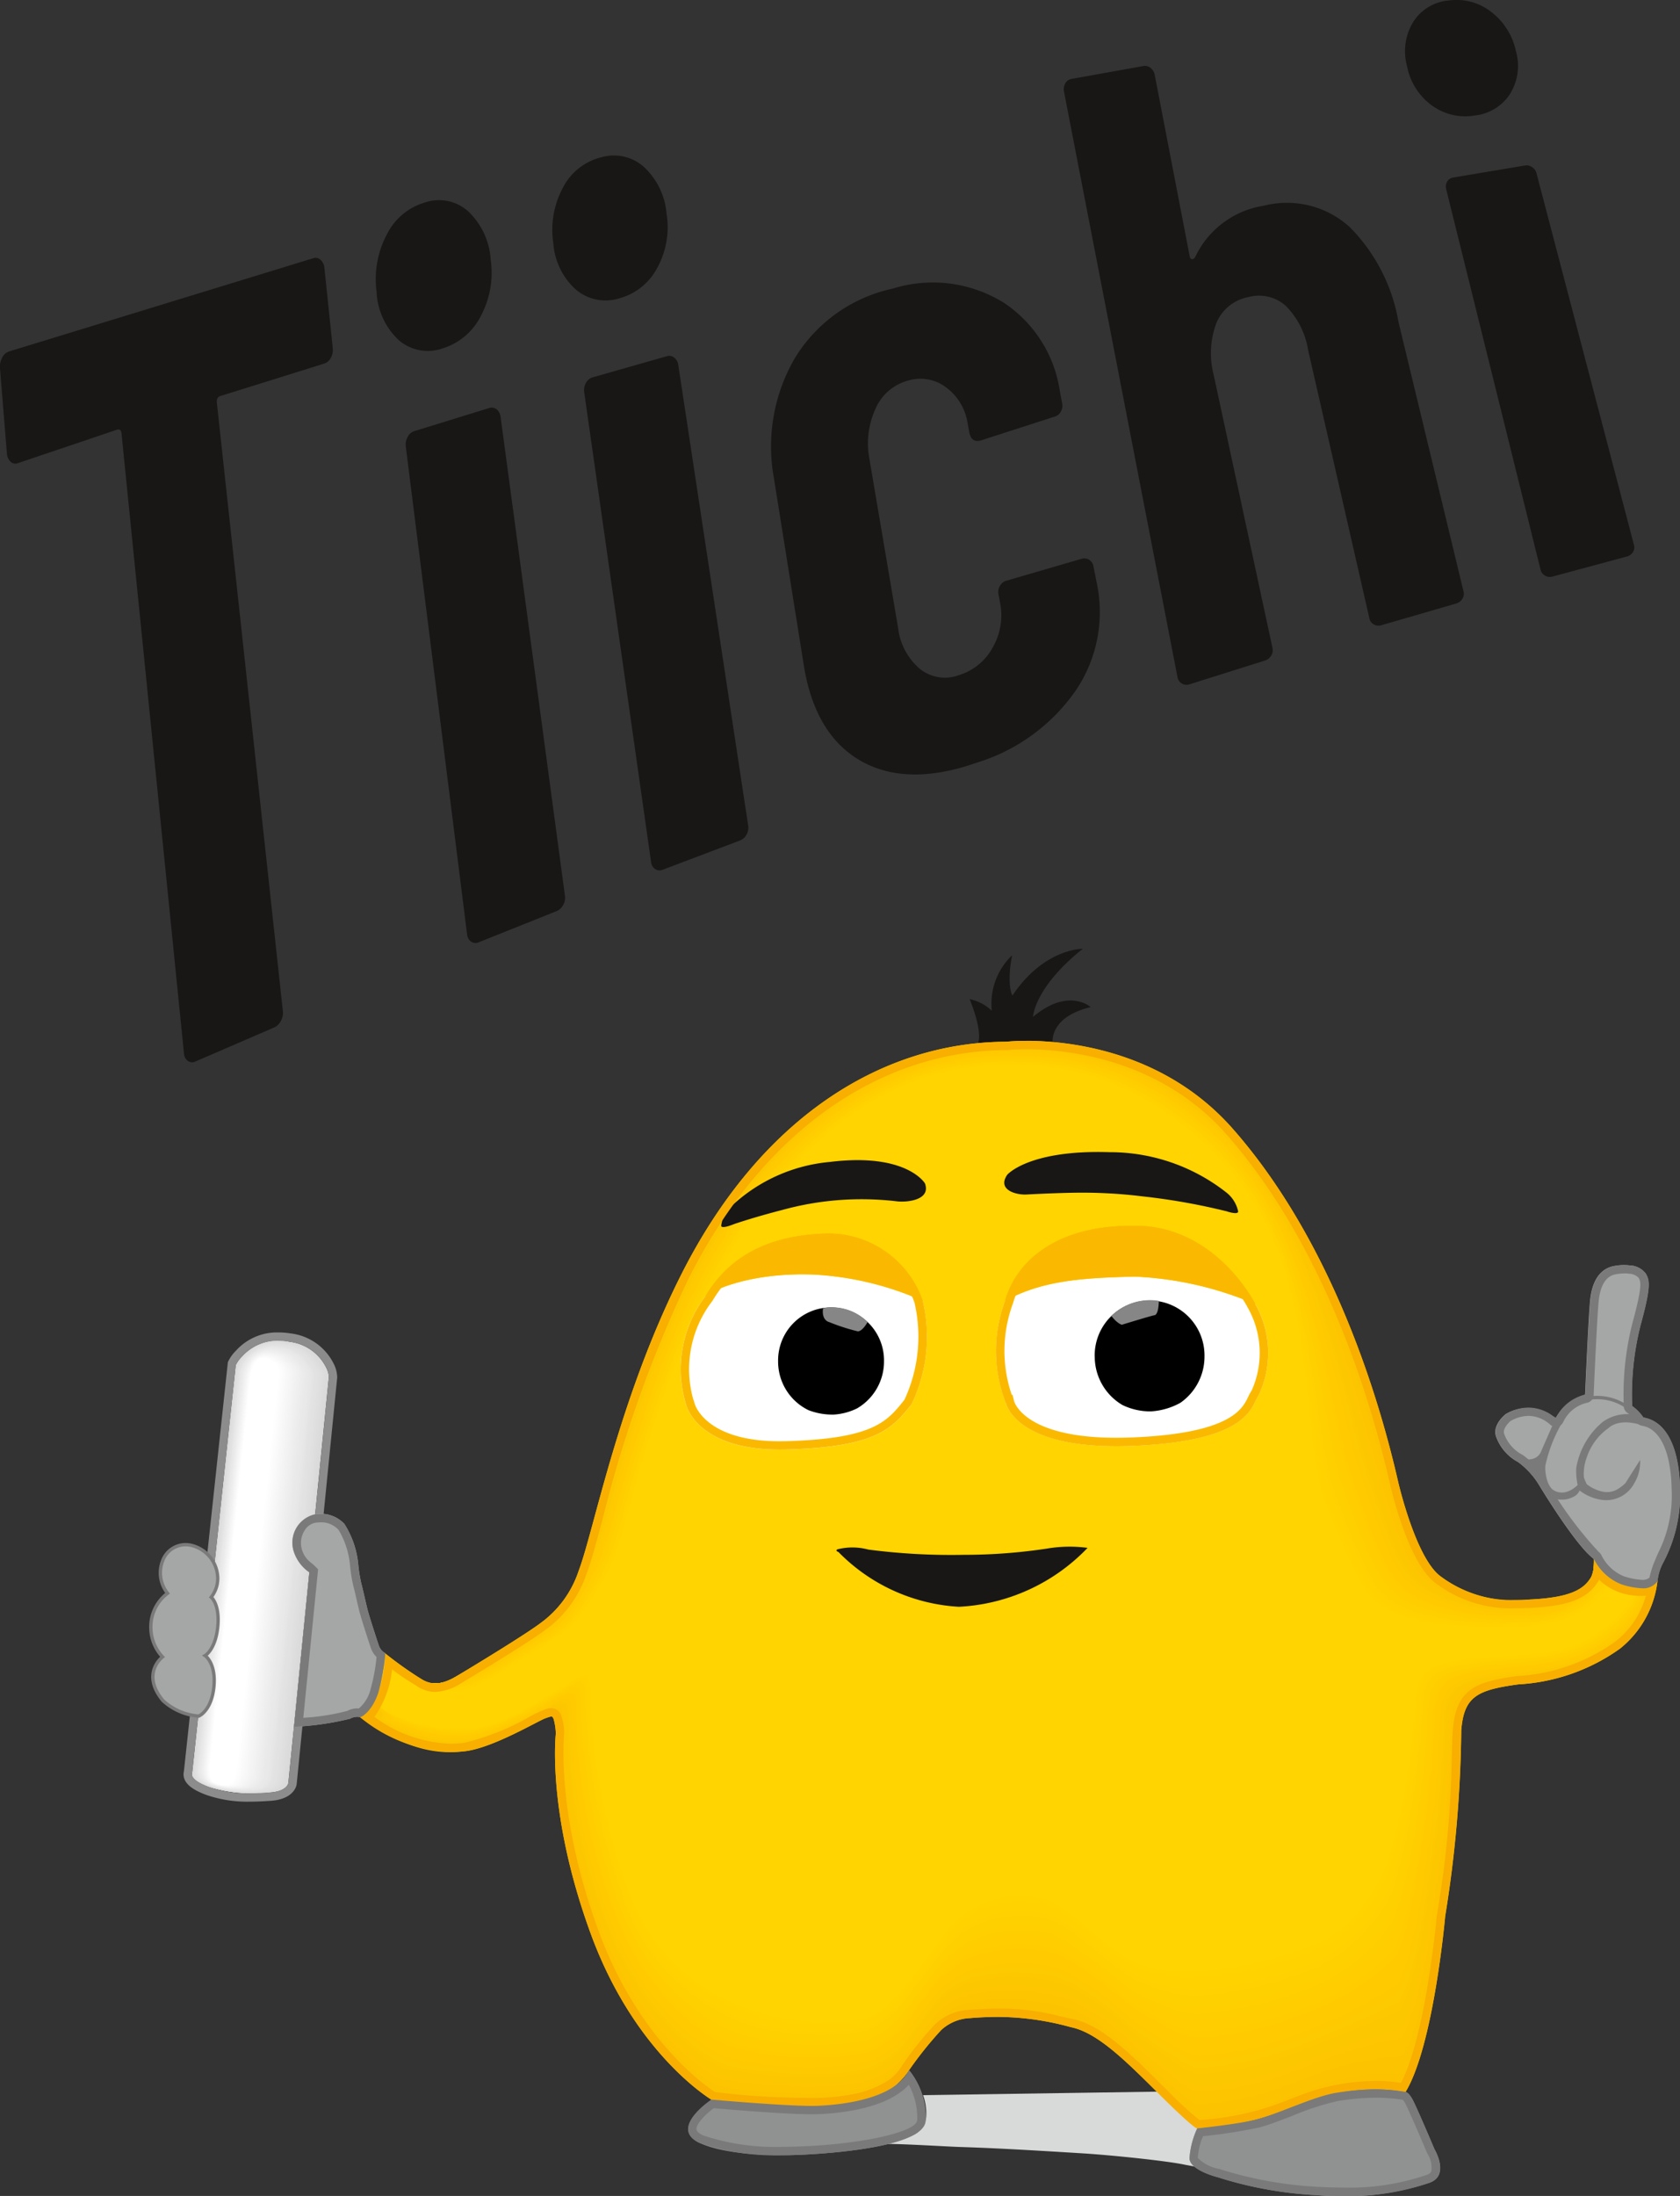 <svg xmlns="http://www.w3.org/2000/svg" xmlns:xlink="http://www.w3.org/1999/xlink" width="100.809" height="131.693" viewBox="0 0 100.809 131.693">
  <rect x="0" y="0" width="100.809" height="131.693" fill="#333333" stroke="none"/>
  <defs>
    <clipPath id="clip-path">
      <rect id="Rechteck_467" data-name="Rechteck 467" width="100.809" height="131.693" fill="none"/>
    </clipPath>
  </defs>
  <g id="Gruppe_1469" data-name="Gruppe 1469" transform="translate(0 0)">
    <g id="Gruppe_1469-2" data-name="Gruppe 1469" transform="translate(0 0)" clip-path="url(#clip-path)">
      <path id="Pfad_652" data-name="Pfad 652" d="M19.242,6.282a.737.737,0,0,1,.226.49l.5,4.791a.977.977,0,0,1-.113.585.679.679,0,0,1-.394.349l-6.235,1.946c-.163.053-.234.186-.213.4l3.96,36.478a.99.99,0,0,1-.115.593.838.838,0,0,1-.409.4l-4.71,2.034a.447.447,0,0,1-.459-.025.584.584,0,0,1-.239-.449L7.295,16.71c-.02-.218-.113-.3-.276-.246L1.075,18.47a.406.406,0,0,1-.439-.088.72.72,0,0,1-.221-.507L0,12.778a1.13,1.13,0,0,1,.128-.628.714.714,0,0,1,.4-.374L18.8,6.179a.435.435,0,0,1,.437.1" transform="translate(-0.001 9.306)" fill="#181716"/>
      <path id="Pfad_653" data-name="Pfad 653" d="M10.351,13.167a4.222,4.222,0,0,1-1.326-2.888,5.743,5.743,0,0,1,.625-3.463A3.711,3.711,0,0,1,11.981,4.9a2.611,2.611,0,0,1,2.581.585,4.384,4.384,0,0,1,1.311,2.87,5.492,5.492,0,0,1-.6,3.382,3.821,3.821,0,0,1-2.292,1.931,2.665,2.665,0,0,1-2.631-.5m4.354,36.081a.567.567,0,0,1-.246-.427L10.778,19.552a.935.935,0,0,1,.113-.575.657.657,0,0,1,.392-.347l4.507-1.389a.467.467,0,0,1,.444.085.681.681,0,0,1,.234.462l3.859,28.7a.86.86,0,0,1-.108.557.763.763,0,0,1-.4.372l-4.658,1.863a.46.46,0,0,1-.457-.03" transform="translate(13.572 7.227)" fill="#181716"/>
      <path id="Pfad_654" data-name="Pfad 654" d="M14.609,11.752a4.134,4.134,0,0,1-1.356-2.8,5.314,5.314,0,0,1,.583-3.324,3.533,3.533,0,0,1,2.3-1.813,2.711,2.711,0,0,1,2.576.6A4.308,4.308,0,0,1,20.048,7.2a5.027,5.027,0,0,1-.557,3.244,3.624,3.624,0,0,1-2.257,1.825,2.753,2.753,0,0,1-2.624-.517m4.763,34.756a.558.558,0,0,1-.251-.414L15.107,17.9a.863.863,0,0,1,.105-.552.652.652,0,0,1,.384-.329l4.474-1.273a.469.469,0,0,1,.442.088.657.657,0,0,1,.241.444L24.947,43.9a.816.816,0,0,1-.1.537.734.734,0,0,1-.394.352L19.83,46.54a.48.48,0,0,1-.457-.033" transform="translate(19.948 5.616)" fill="#181716"/>
      <path id="Pfad_655" data-name="Pfad 655" d="M23.85,35.449q-2.776-1.555-3.46-5.69l-1.8-11.266a10.528,10.528,0,0,1,1.288-7.287,9.127,9.127,0,0,1,5.85-4.113,8.07,8.07,0,0,1,6.641.844,7.7,7.7,0,0,1,3.375,5.316l.138.738a.688.688,0,0,1-.085.492.608.608,0,0,1-.377.294L31.009,16.2c-.387.108-.62-.055-.7-.485l-.1-.54a3.294,3.294,0,0,0-1.255-2.127,2.552,2.552,0,0,0-2.323-.434,2.96,2.96,0,0,0-1.948,1.682,4.989,4.989,0,0,0-.362,3.046l1.715,10.1a3.808,3.808,0,0,0,1.323,2.473,2.414,2.414,0,0,0,2.365.349,3.437,3.437,0,0,0,2.014-1.69,3.86,3.86,0,0,0,.422-2.621l-.1-.527a.708.708,0,0,1,.088-.5.648.648,0,0,1,.382-.311L37.05,23.3a.532.532,0,0,1,.449.058.578.578,0,0,1,.259.389l.183.932a8.382,8.382,0,0,1-1.218,6.481,11.226,11.226,0,0,1-6.006,4.379c-2.722.952-5.012.932-6.867-.09" transform="translate(27.854 10.212)" fill="#181716"/>
      <path id="Pfad_656" data-name="Pfad 656" d="M42.561,11.221a10.62,10.62,0,0,1,2.948,5.72l3.9,16.15a.558.558,0,0,1-.07.444.628.628,0,0,1-.372.281l-4.484,1.3a.572.572,0,0,1-.454-.045.525.525,0,0,1-.266-.354l-3.678-16.1a4.859,4.859,0,0,0-1.318-2.629,2.394,2.394,0,0,0-2.26-.55,2.588,2.588,0,0,0-1.926,1.552,5.181,5.181,0,0,0-.161,3.129l3.523,16.348a.619.619,0,0,1-.075.47.654.654,0,0,1-.379.3l-4.522,1.424a.548.548,0,0,1-.718-.412L25.434,3.106a.7.7,0,0,1,.085-.49.519.519,0,0,1,.367-.261L30.2,1.582a.529.529,0,0,1,.432.116.677.677,0,0,1,.249.419l2.1,10.895c.02.1.07.153.153.153s.158-.078.226-.236a5.482,5.482,0,0,1,4.085-2.973,5.6,5.6,0,0,1,5.115,1.265" transform="translate(38.41 2.378)" fill="#181716"/>
      <path id="Pfad_657" data-name="Pfad 657" d="M35.18,6.323A3.81,3.81,0,0,1,33.691,3.96a3.374,3.374,0,0,1,.372-2.644A2.8,2.8,0,0,1,36.2.028a3.372,3.372,0,0,1,2.549.69,3.991,3.991,0,0,1,1.474,2.34,3.192,3.192,0,0,1-.344,2.566,2.877,2.877,0,0,1-2.1,1.3,3.394,3.394,0,0,1-2.6-.605m6.8,28.2a.523.523,0,0,1-.271-.341L36.036,11.322a.569.569,0,0,1,.07-.439.5.5,0,0,1,.359-.236l4.3-.721a.584.584,0,0,1,.437.1.612.612,0,0,1,.261.374l5.848,22.289a.5.5,0,0,1-.063.422.6.6,0,0,1-.367.264l-4.449,1.2a.6.6,0,0,1-.454-.048" transform="translate(50.737 0)" fill="#181716"/>
      <path id="Pfad_658" data-name="Pfad 658" d="M12.807,34.183,10.374,58.548s-.065.5-1.107.565A8.888,8.888,0,0,1,5.649,58.8c-1.263-.452-1.05-.839-1.05-.839L7.216,33.482a1.951,1.951,0,0,1,.379-.522,2.921,2.921,0,0,1,2.84-.881,2.829,2.829,0,0,1,2.217,1.562,1.407,1.407,0,0,1,.156.542" transform="translate(6.928 48.386)" fill="#d9d9d9"/>
      <path id="Pfad_659" data-name="Pfad 659" d="M12.714,34.164,10.278,58.51s-.065.507-1.092.575a8.624,8.624,0,0,1-3.545-.314c-1.243-.444-1.029-.846-1.029-.846L7.223,33.491a1.819,1.819,0,0,1,.372-.53,2.85,2.85,0,0,1,2.782-.874,2.781,2.781,0,0,1,2.174,1.524,1.312,1.312,0,0,1,.163.552" transform="translate(6.946 48.402)" fill="#dadada"/>
      <path id="Pfad_660" data-name="Pfad 660" d="M12.62,34.146,10.184,58.472s-.068.517-1.077.585a8.47,8.47,0,0,1-3.478-.309c-1.218-.437-1.007-.856-1.007-.856L7.226,33.5a1.774,1.774,0,0,1,.369-.54,2.775,2.775,0,0,1,2.722-.864,2.727,2.727,0,0,1,2.132,1.486,1.248,1.248,0,0,1,.171.562" transform="translate(6.963 48.419)" fill="#dbdbdb"/>
      <path id="Pfad_661" data-name="Pfad 661" d="M12.525,34.128,10.087,58.434s-.068.527-1.062.6a8.261,8.261,0,0,1-3.407-.3c-1.193-.429-.984-.869-.984-.869l2.6-24.346a1.785,1.785,0,0,1,.364-.55,2.708,2.708,0,0,1,2.667-.854,2.671,2.671,0,0,1,2.084,1.446,1.187,1.187,0,0,1,.181.575" transform="translate(6.979 48.435)" fill="#dcdcdc"/>
      <path id="Pfad_662" data-name="Pfad 662" d="M12.432,34.11,9.992,58.4s-.068.532-1.045.6a8.064,8.064,0,0,1-3.339-.3c-1.17-.424-.964-.879-.964-.879l2.594-24.3a1.71,1.71,0,0,1,.359-.56,2.636,2.636,0,0,1,2.606-.844,2.623,2.623,0,0,1,2.041,1.409,1.144,1.144,0,0,1,.188.585" transform="translate(6.995 48.451)" fill="#ddd"/>
      <path id="Pfad_663" data-name="Pfad 663" d="M12.339,34.091,9.9,58.359s-.068.542-1.029.613a7.819,7.819,0,0,1-3.269-.3c-1.145-.414-.942-.889-.942-.889L7.242,33.528a1.732,1.732,0,0,1,.354-.57,2.572,2.572,0,0,1,2.551-.834,2.568,2.568,0,0,1,2,1.371,1.1,1.1,0,0,1,.2.6" transform="translate(7.013 48.468)" fill="#dedede"/>
      <path id="Pfad_664" data-name="Pfad 664" d="M12.244,34.074,9.8,58.322s-.068.552-1.012.623a7.608,7.608,0,0,1-3.2-.291c-1.122-.407-.921-.9-.921-.9L7.245,33.539a1.716,1.716,0,0,1,.352-.58,2.506,2.506,0,0,1,2.491-.826,2.526,2.526,0,0,1,1.953,1.336,1.057,1.057,0,0,1,.2.605" transform="translate(7.029 48.484)" fill="#dfdfdf"/>
      <path id="Pfad_665" data-name="Pfad 665" d="M12.15,34.056,9.7,58.283s-.068.565-1,.63a7.358,7.358,0,0,1-3.129-.284c-1.1-.4-.9-.911-.9-.911l2.574-24.17a1.7,1.7,0,0,1,.344-.59,2.435,2.435,0,0,1,2.433-.816,2.479,2.479,0,0,1,1.911,1.3,1.049,1.049,0,0,1,.211.615" transform="translate(7.046 48.5)" fill="#e0e0e0"/>
      <path id="Pfad_666" data-name="Pfad 666" d="M12.057,34.037,9.606,58.247s-.07.572-.982.638A7.12,7.12,0,0,1,5.566,58.6c-1.075-.392-.876-.919-.876-.919L7.256,33.557a1.7,1.7,0,0,1,.341-.6,2.367,2.367,0,0,1,2.375-.806,2.417,2.417,0,0,1,1.863,1.26,1.012,1.012,0,0,1,.221.625" transform="translate(7.064 48.517)" fill="#e1e1e1"/>
      <path id="Pfad_667" data-name="Pfad 667" d="M11.962,34.019,9.509,58.208s-.068.583-.964.648a6.923,6.923,0,0,1-2.99-.276C4.5,58.2,4.7,57.651,4.7,57.651L7.259,33.567a1.713,1.713,0,0,1,.336-.61,2.3,2.3,0,0,1,2.318-.8,2.37,2.37,0,0,1,1.82,1.223.992.992,0,0,1,.228.635" transform="translate(7.08 48.532)" fill="#e2e2e2"/>
      <path id="Pfad_668" data-name="Pfad 668" d="M11.868,34,9.412,58.171s-.065.593-.947.658a6.769,6.769,0,0,1-2.923-.271c-1.024-.379-.831-.942-.831-.942L7.265,33.579a1.7,1.7,0,0,1,.331-.623,2.23,2.23,0,0,1,2.26-.786,2.315,2.315,0,0,1,1.775,1.185.968.968,0,0,1,.236.645" transform="translate(7.097 48.55)" fill="#e2e2e2"/>
      <path id="Pfad_669" data-name="Pfad 669" d="M11.774,33.982,9.315,58.132s-.065.6-.929.668a6.558,6.558,0,0,1-2.852-.266c-1-.372-.811-.952-.811-.952L7.269,33.588a1.721,1.721,0,0,1,.326-.633,2.169,2.169,0,0,1,2.2-.776,2.268,2.268,0,0,1,1.733,1.147.947.947,0,0,1,.244.655" transform="translate(7.113 48.566)" fill="#e3e3e3"/>
      <path id="Pfad_670" data-name="Pfad 670" d="M11.681,33.964,9.223,58.1s-.068.61-.916.675a6.325,6.325,0,0,1-2.782-.264c-.979-.362-.791-.962-.791-.962L7.275,33.6a1.751,1.751,0,0,1,.324-.643,2.1,2.1,0,0,1,2.144-.766,2.213,2.213,0,0,1,1.685,1.11.932.932,0,0,1,.254.665" transform="translate(7.13 48.582)" fill="#e4e4e4"/>
      <path id="Pfad_671" data-name="Pfad 671" d="M11.587,33.945,9.126,58.057s-.068.62-.9.685a6.13,6.13,0,0,1-2.714-.259c-.954-.357-.768-.972-.768-.972L7.281,33.606a1.745,1.745,0,0,1,.316-.653A2.034,2.034,0,0,1,9.684,32.2a2.154,2.154,0,0,1,1.642,1.07.924.924,0,0,1,.261.678" transform="translate(7.147 48.598)" fill="#e6e6e6"/>
      <path id="Pfad_672" data-name="Pfad 672" d="M11.493,33.927,9.03,58.019a.862.862,0,0,1-.884.7A5.932,5.932,0,0,1,5.5,58.461c-.932-.349-.746-.984-.746-.984L7.285,33.616a1.762,1.762,0,0,1,.314-.663,1.962,1.962,0,0,1,2.026-.746,2.108,2.108,0,0,1,1.6,1.032.916.916,0,0,1,.269.688" transform="translate(7.163 48.614)" fill="#e7e7e7"/>
      <path id="Pfad_673" data-name="Pfad 673" d="M11.4,33.909,8.933,57.981a.859.859,0,0,1-.866.706,5.708,5.708,0,0,1-2.576-.251c-.906-.339-.723-.992-.723-.992L7.288,33.626a1.8,1.8,0,0,1,.309-.67,1.894,1.894,0,0,1,1.971-.738,2.054,2.054,0,0,1,1.554.994.9.9,0,0,1,.276.7" transform="translate(7.18 48.631)" fill="#e8e8e8"/>
      <path id="Pfad_674" data-name="Pfad 674" d="M11.3,33.891,8.837,57.945a.856.856,0,0,1-.851.713,5.5,5.5,0,0,1-2.5-.246c-.884-.334-.7-1-.7-1L7.3,33.635a1.786,1.786,0,0,1,.3-.68,1.828,1.828,0,0,1,1.911-.728,2.008,2.008,0,0,1,1.512.957.891.891,0,0,1,.284.708" transform="translate(7.198 48.647)" fill="#e9e9e9"/>
      <path id="Pfad_675" data-name="Pfad 675" d="M11.211,33.873,8.74,57.907a.854.854,0,0,1-.834.723,5.341,5.341,0,0,1-2.436-.241c-.861-.326-.68-1.014-.68-1.014L7.3,33.645a1.844,1.844,0,0,1,.3-.69,1.773,1.773,0,0,1,1.856-.721,1.96,1.96,0,0,1,1.464.921.885.885,0,0,1,.294.718" transform="translate(7.214 48.663)" fill="#e9e9e9"/>
      <path id="Pfad_676" data-name="Pfad 676" d="M11.116,33.855,8.643,57.869a.855.855,0,0,1-.819.733,5.116,5.116,0,0,1-2.365-.239A.886.886,0,0,1,4.8,57.342L7.3,33.654a1.87,1.87,0,0,1,.3-.7,1.7,1.7,0,0,1,1.8-.711,1.908,1.908,0,0,1,1.421.884.876.876,0,0,1,.3.728" transform="translate(7.231 48.678)" fill="#eaeaea"/>
      <path id="Pfad_677" data-name="Pfad 677" d="M11.023,33.837,8.547,57.831a.855.855,0,0,1-.8.743,4.927,4.927,0,0,1-2.3-.234.9.9,0,0,1-.635-1.034l2.5-23.642a1.886,1.886,0,0,1,.289-.711,1.646,1.646,0,0,1,1.74-.7,1.862,1.862,0,0,1,1.376.846.873.873,0,0,1,.309.738" transform="translate(7.249 48.696)" fill="#ebebeb"/>
      <path id="Pfad_678" data-name="Pfad 678" d="M10.93,33.819,8.452,57.8a.856.856,0,0,1-.783.751,4.773,4.773,0,0,1-2.23-.228.913.913,0,0,1-.615-1.045l2.491-23.6a1.933,1.933,0,0,1,.286-.721,1.582,1.582,0,0,1,1.68-.69,1.818,1.818,0,0,1,1.333.808.873.873,0,0,1,.316.748" transform="translate(7.264 48.712)" fill="#ececec"/>
      <path id="Pfad_679" data-name="Pfad 679" d="M10.836,33.8,8.355,57.756a.859.859,0,0,1-.768.761,4.565,4.565,0,0,1-2.157-.223.923.923,0,0,1-.6-1.055L7.318,33.682a1.987,1.987,0,0,1,.281-.731,1.525,1.525,0,0,1,1.622-.68,1.759,1.759,0,0,1,1.288.771.865.865,0,0,1,.326.758" transform="translate(7.28 48.728)" fill="#ededed"/>
      <path id="Pfad_680" data-name="Pfad 680" d="M10.741,33.782,8.261,57.718a.866.866,0,0,1-.753.771,4.354,4.354,0,0,1-2.089-.221A.936.936,0,0,1,4.846,57.2L7.324,33.694a2.01,2.01,0,0,1,.276-.743,1.457,1.457,0,0,1,1.564-.67,1.715,1.715,0,0,1,1.243.733.864.864,0,0,1,.334.768" transform="translate(7.297 48.744)" fill="#eee"/>
      <path id="Pfad_681" data-name="Pfad 681" d="M10.648,33.764,8.165,57.681a.87.87,0,0,1-.738.781,4.192,4.192,0,0,1-2.019-.216.953.953,0,0,1-.55-1.075L7.329,33.7a2.071,2.071,0,0,1,.271-.753,1.4,1.4,0,0,1,1.507-.66,1.667,1.667,0,0,1,1.2.693.866.866,0,0,1,.341.781" transform="translate(7.315 48.761)" fill="#efefef"/>
      <path id="Pfad_682" data-name="Pfad 682" d="M10.554,33.746l-2.486,23.9s-.068.721-.721.788A4.009,4.009,0,0,1,5.4,58.222a.971.971,0,0,1-.527-1.087L7.333,33.713A2.112,2.112,0,0,1,7.6,32.95,1.339,1.339,0,0,1,9.05,32.3a1.624,1.624,0,0,1,1.155.655.866.866,0,0,1,.349.791" transform="translate(7.331 48.777)" fill="#f0f0f0"/>
      <path id="Pfad_683" data-name="Pfad 683" d="M10.46,33.727,7.971,57.606s-.068.731-.706.8A3.76,3.76,0,0,1,5.385,58.2c-.668-.266-.5-1.095-.5-1.095L7.339,33.722a2.163,2.163,0,0,1,.261-.773,1.283,1.283,0,0,1,1.391-.64,1.574,1.574,0,0,1,1.11.618.862.862,0,0,1,.359.8" transform="translate(7.347 48.794)" fill="#f1f1f1"/>
      <path id="Pfad_684" data-name="Pfad 684" d="M10.366,33.709,7.873,57.567s-.065.741-.688.806a3.591,3.591,0,0,1-1.808-.2c-.645-.261-.485-1.107-.485-1.107L7.343,33.731a2.209,2.209,0,0,1,.259-.783,1.22,1.22,0,0,1,1.328-.63A1.536,1.536,0,0,1,10,32.9a.859.859,0,0,1,.367.811" transform="translate(7.365 48.81)" fill="#f2f2f2"/>
      <path id="Pfad_685" data-name="Pfad 685" d="M10.274,33.693,7.78,57.531s-.068.751-.673.816a3.413,3.413,0,0,1-1.74-.2C4.745,57.9,4.9,57.034,4.9,57.034L7.351,33.743a2.266,2.266,0,0,1,.251-.793,1.172,1.172,0,0,1,1.276-.623,1.494,1.494,0,0,1,1.022.545.86.86,0,0,1,.374.821" transform="translate(7.38 48.826)" fill="#f3f3f3"/>
      <path id="Pfad_686" data-name="Pfad 686" d="M10.179,33.674l-2.5,23.821s-.068.758-.655.824a3.208,3.208,0,0,1-1.672-.191C4.758,57.881,4.914,57,4.914,57L7.355,33.752a2.317,2.317,0,0,1,.249-.8,1.115,1.115,0,0,1,1.215-.613,1.457,1.457,0,0,1,.979.507.858.858,0,0,1,.382.831" transform="translate(7.397 48.842)" fill="#f4f4f4"/>
      <path id="Pfad_687" data-name="Pfad 687" d="M10.085,33.656l-2.5,23.8s-.068.768-.64.834a3.032,3.032,0,0,1-1.6-.188c-.572-.239-.419-1.137-.419-1.137l2.433-23.2a2.416,2.416,0,0,1,.244-.814,1.066,1.066,0,0,1,1.16-.6,1.412,1.412,0,0,1,.934.47.86.86,0,0,1,.389.841" transform="translate(7.413 48.858)" fill="#f5f5f5"/>
      <path id="Pfad_688" data-name="Pfad 688" d="M9.992,33.637l-2.5,23.781s-.068.776-.623.844a2.857,2.857,0,0,1-1.534-.183c-.55-.231-.4-1.147-.4-1.147L7.366,33.77a2.416,2.416,0,0,1,.239-.821,1.007,1.007,0,0,1,1.1-.6,1.369,1.369,0,0,1,.889.432.859.859,0,0,1,.4.851" transform="translate(7.431 48.874)" fill="#f6f6f6"/>
      <path id="Pfad_689" data-name="Pfad 689" d="M9.9,33.62,7.395,57.38s-.068.786-.605.854a2.7,2.7,0,0,1-1.464-.178c-.527-.223-.377-1.16-.377-1.16L7.369,33.78a2.508,2.508,0,0,1,.234-.831.96.96,0,0,1,1.045-.585,1.336,1.336,0,0,1,.844.394.858.858,0,0,1,.407.861" transform="translate(7.447 48.891)" fill="#f7f7f7"/>
      <path id="Pfad_690" data-name="Pfad 690" d="M9.8,33.6,7.3,57.344s-.07.793-.593.861a2.506,2.506,0,0,1-1.394-.176c-.5-.216-.354-1.168-.354-1.168L7.373,33.79a2.586,2.586,0,0,1,.231-.841.9.9,0,0,1,.984-.575,1.3,1.3,0,0,1,.8.357A.861.861,0,0,1,9.8,33.6" transform="translate(7.464 48.907)" fill="#f8f8f8"/>
      <path id="Pfad_691" data-name="Pfad 691" d="M9.71,33.583,7.2,57.306s-.07.8-.575.871A2.358,2.358,0,0,1,5.3,58.007c-.48-.208-.331-1.18-.331-1.18L7.38,33.8a2.651,2.651,0,0,1,.223-.851.855.855,0,0,1,.927-.565,1.3,1.3,0,0,1,.758.316.87.87,0,0,1,.422.884" transform="translate(7.479 48.922)" fill="#f9f9f9"/>
      <path id="Pfad_692" data-name="Pfad 692" d="M9.617,33.565l-2.508,23.7s-.07.814-.56.881a2.187,2.187,0,0,1-1.255-.166c-.454-.2-.309-1.19-.309-1.19l2.4-22.982a2.744,2.744,0,0,1,.221-.864.805.805,0,0,1,.869-.555,1.268,1.268,0,0,1,.711.279.873.873,0,0,1,.432.894" transform="translate(7.497 48.938)" fill="#fafafa"/>
      <path id="Pfad_693" data-name="Pfad 693" d="M9.524,33.548,7.013,57.23s-.07.821-.542.891a2.007,2.007,0,0,1-1.188-.163c-.429-.193-.289-1.2-.289-1.2l2.4-22.939a2.858,2.858,0,0,1,.216-.874.762.762,0,0,1,.811-.545,1.247,1.247,0,0,1,.668.241.874.874,0,0,1,.439.9" transform="translate(7.512 48.955)" fill="#fbfbfb"/>
      <path id="Pfad_694" data-name="Pfad 694" d="M9.43,33.53,6.917,57.195s-.07.829-.527.9a1.833,1.833,0,0,1-1.115-.158c-.409-.183-.269-1.21-.269-1.21L7.4,33.831a2.9,2.9,0,0,1,.211-.884c.171-.357.326-.547.753-.535a1.244,1.244,0,0,1,.623.2.874.874,0,0,1,.447.914" transform="translate(7.528 48.971)" fill="#fcfcfc"/>
      <path id="Pfad_695" data-name="Pfad 695" d="M9.336,33.513,6.82,57.158s-.07.839-.51.909a1.694,1.694,0,0,1-1.047-.153c-.384-.178-.246-1.22-.246-1.22L7.4,33.842a3.037,3.037,0,0,1,.206-.894c.168-.357.3-.53.7-.527a1.276,1.276,0,0,1,.58.168.878.878,0,0,1,.454.924" transform="translate(7.544 48.985)" fill="#fdfdfd"/>
      <path id="Pfad_696" data-name="Pfad 696" d="M9.243,33.5,6.725,57.121s-.07.846-.495.919a1.534,1.534,0,0,1-.977-.148c-.359-.171-.223-1.233-.223-1.233L7.405,33.852a3.123,3.123,0,0,1,.2-.9c.163-.357.281-.51.635-.517a1.339,1.339,0,0,1,.537.131.879.879,0,0,1,.462.934" transform="translate(7.562 49)" fill="#fefefe"/>
      <path id="Pfad_697" data-name="Pfad 697" d="M9.15,33.479l-2.521,23.6s-.07.854-.477.929a1.373,1.373,0,0,1-.909-.146c-.336-.161-.2-1.24-.2-1.24l2.37-22.764a3.236,3.236,0,0,1,.2-.914c.161-.357.259-.492.58-.507a1.381,1.381,0,0,1,.49.093.884.884,0,0,1,.472.944" transform="translate(7.577 49.016)" fill="#fff"/>
      <path id="Pfad_698" data-name="Pfad 698" d="M10.075,32.326a4.2,4.2,0,0,1,.66.055,2.837,2.837,0,0,1,2.22,1.559,1.409,1.409,0,0,1,.156.545L10.675,58.849s-.063.5-1.107.565c-.377.025-.786.05-1.218.05a7.087,7.087,0,0,1-2.4-.367c-1.263-.452-1.05-.836-1.05-.836L7.519,33.782a1.94,1.94,0,0,1,.377-.52,2.8,2.8,0,0,1,2.179-.937m0-.5h0a3.314,3.314,0,0,0-2.549,1.1,2.332,2.332,0,0,0-.48.685L4.408,58.153a.761.761,0,0,0,.028.447c.146.384.575.693,1.348.972a7.53,7.53,0,0,0,2.566.394c.442,0,.864-.025,1.25-.05,1.414-.093,1.564-.906,1.574-1l2.433-24.383a1.867,1.867,0,0,0-.208-.826,3.315,3.315,0,0,0-2.584-1.823,4.661,4.661,0,0,0-.741-.06" transform="translate(6.627 48.083)" fill="#8c8c8c"/>
      <path id="Pfad_699" data-name="Pfad 699" d="M6.486,47.165a3.585,3.585,0,0,1-2.147-.929c-1.346-1.627-.025-2.621-.025-2.621a2.583,2.583,0,0,1-.7-1.692,2.522,2.522,0,0,1,1-2.124,1.969,1.969,0,0,1-.3-1.933,1.471,1.471,0,0,1,1.823-.916A2.06,2.06,0,0,1,7.626,38.9a1.815,1.815,0,0,1-.392,1.132s.53.427.392,1.788-.758,1.717-.758,1.717.675.457.525,1.893-.906,1.738-.906,1.738" transform="translate(5.439 55.752)" fill="#a5a6a6"/>
      <path id="Pfad_700" data-name="Pfad 700" d="M28.16,28.279s-.241-1.509,2.275-2.122c0,0-1.318-1.205-3.457.585,0,0,.068-1.758,2.985-4.08,0,0-2.313-.045-4.218,2.8-.015.02-.367-.67-.02-2.413a4,4,0,0,0-1.22,3.329,2.736,2.736,0,0,0-1.333-.7s.791,1.833.507,2.657a37.892,37.892,0,0,1,4.482-.055" transform="translate(35.009 34.24)" fill="#181716"/>
      <path id="Pfad_701" data-name="Pfad 701" d="M22.914,52.546a1.372,1.372,0,0,0,.736-1.062,3.3,3.3,0,0,0-.186-1.316l14.229-.211s2.092,1.738,2.488,1.946a4.034,4.034,0,0,0-.472,1.587.461.461,0,0,0,.121.261,4.178,4.178,0,0,0,1.928,1.2,22.664,22.664,0,0,0-2.539-.6c-1.132-.249-4.577-.593-6.152-.69-3.952-.244-5.484-.321-7.339-.382-.911-.028-3.412-.193-4.6-.186a6.515,6.515,0,0,0,1.783-.547" transform="translate(31.926 75.48)" fill="#d8d9d9"/>
      <path id="Pfad_702" data-name="Pfad 702" d="M47.366,24.912s8.175-.944,13.606,5.225c5.557,6.31,8.517,15.028,9.915,21.134,0,0,1.065,4.683,2.594,5.735a7.423,7.423,0,0,0,5.326,1.356c2.433-.118,3.259-.61,3.691-1.391a2.232,2.232,0,0,0,.133-1.052A3.138,3.138,0,0,0,84.8,57.581c1.529.271,1.662-.372,1.662-.372A6.089,6.089,0,0,1,84.2,61.315a11.6,11.6,0,0,1-6.089,2.137c-2.461.339-3.259.711-3.427,2.747a73.76,73.76,0,0,1-.964,11.161s-.688,7.766-2.385,10.548a11.107,11.107,0,0,0-6.132.653,26.974,26.974,0,0,1-2.6.924,17.451,17.451,0,0,1-3.756.6s-.1.1-2.061-1.833-3.827-3.9-5.524-4.238a16.387,16.387,0,0,0-6.054-.545,2.708,2.708,0,0,0-1.73.713,22.572,22.572,0,0,0-1.931,2.408,4.108,4.108,0,0,1-2.662,1.8c-2.217.711-7.862.2-9.16-.008,0,0-4.612-2.7-7.274-9.966s-2.1-12.01-2.1-12.01a3.728,3.728,0,0,0-.133-.881c-.1-.2-.1-.171-.5-.035s-3.129,1.765-4.791,1.969S11.4,67.421,8.6,65.418c0,0,.168,0,.5-.372a6.3,6.3,0,0,0,1-3.46,23.446,23.446,0,0,0,1.928,1.391c.467.236.921.849,2.4-.035,1.532-.916,4.188-2.549,4.992-3.154a6.294,6.294,0,0,0,2.295-3.124c.942-2.476,2.363-10.209,6.122-17.707,4.743-9.461,12.045-14.011,19.53-14.046" transform="translate(13.001 37.562)" fill="#fcc200"/>
      <path id="Pfad_703" data-name="Pfad 703" d="M74.495,66.094a67.344,67.344,0,0,1-.949,10.917c-.008.048-.683,7.573-2.333,10.317a12.175,12.175,0,0,0-6.059.826,26.9,26.9,0,0,1-2.6.924,17.876,17.876,0,0,1-3.759.605c-.038,0-.158.085-2.1-1.763-.537-.512-1.07-1.022-1.589-1.512-1.4-1.323-2.719-2.446-3.955-2.712-.432-.093-.816-.191-1.208-.276A14.659,14.659,0,0,0,45.1,83.2a2.956,2.956,0,0,0-1.712.741,23.751,23.751,0,0,0-1.928,2.41,4.156,4.156,0,0,1-2.654,1.81c-2.174.7-7.723.211-9.1-.033-.108-.043-4.65-2.729-7.264-9.87-2.629-7.191-2.094-11.922-2.1-11.974,0-.01-.008-.188-.03-.384a1.969,1.969,0,0,0-.1-.495c-.1-.2-.093-.158-.485-.048a3.722,3.722,0,0,0-.482.223,17.12,17.12,0,0,1-4.284,1.75,6.757,6.757,0,0,1-2.453-.083A10.851,10.851,0,0,1,8.659,65.4c-.008,0,.168.015.459-.364a7.1,7.1,0,0,0,.859-3.395c.01-.055,1.439,1.052,1.921,1.293s.939.836,2.4.005c.605-.344,1.386-.791,2.162-1.265,1.17-.723,2.333-1.489,2.857-1.853a5.474,5.474,0,0,0,1.68-1.8,8.677,8.677,0,0,0,.653-1.308c.261-.663.56-1.69.914-2.975a78.312,78.312,0,0,1,5.25-14.772C32.543,29.545,39.8,24.935,47.342,24.933c0,0,8.11-.919,13.551,5.273,4.59,5.22,7.264,12.092,8.884,17.744.334,1.165.643,2.343.906,3.442a26.348,26.348,0,0,0,1.009,3.164,5.738,5.738,0,0,0,1.65,2.511,7.669,7.669,0,0,0,5.338,1.321c.168-.008.329-.018.482-.028,2.046-.153,2.807-.625,3.226-1.341a2.093,2.093,0,0,0,.163-1.034,3.284,3.284,0,0,0,2.137,1.509c1.484.228,1.617-.414,1.635-.412a5.832,5.832,0,0,1-1.09,2.98A5.182,5.182,0,0,1,84.1,61.218c-.354.256-.693.48-1.029.675a12.577,12.577,0,0,1-5.1,1.459c-.452.06-.846.123-1.2.2-1.572.331-2.137.876-2.272,2.546" transform="translate(13.083 37.599)" fill="#fcc200"/>
      <path id="Pfad_704" data-name="Pfad 704" d="M74.308,65.988a66.509,66.509,0,0,1-.932,10.671c-.018.1-.678,7.385-2.282,10.091a13.618,13.618,0,0,0-5.986,1,26.352,26.352,0,0,1-2.6.921,18.27,18.27,0,0,1-3.764.613c-.078.008-.221.073-2.132-1.695-.54-.5-1.087-.994-1.609-1.481C53.6,84.8,52.28,83.67,51.05,83.384c-.432-.1-.819-.2-1.21-.286A14.441,14.441,0,0,0,45,82.929a3.231,3.231,0,0,0-1.695.766,24.361,24.361,0,0,0-1.926,2.418,4.231,4.231,0,0,1-2.646,1.823c-2.132.68-7.59.223-9.037-.06-.213-.085-4.688-2.752-7.251-9.777-2.6-7.118-2.094-11.834-2.1-11.934,0-.023-.008-.2-.028-.387a1.931,1.931,0,0,0-.1-.492c-.09-.2-.085-.148-.467-.06a3.022,3.022,0,0,0-.482.213A18.172,18.172,0,0,1,15.014,67.2a6.633,6.633,0,0,1-2.441-.045,10.61,10.61,0,0,1-3.862-1.78c-.015-.005.176.028.419-.357a8.247,8.247,0,0,0,.721-3.329c.02-.108,1.416.954,1.911,1.2a1.936,1.936,0,0,0,2.41.045c.61-.329,1.4-.756,2.179-1.23,1.155-.708,2.32-1.476,2.867-1.853a5.475,5.475,0,0,0,1.707-1.788,9.146,9.146,0,0,0,.663-1.3,29.364,29.364,0,0,0,.947-2.975A78.8,78.8,0,0,1,27.8,38.974c4.71-9.378,11.929-14.048,19.52-14.021,0,0,8.047-.894,13.5,5.321,4.6,5.245,7.133,12.155,8.738,17.8.321,1.115.643,2.318.927,3.437a28.056,28.056,0,0,0,1.032,3.154A5.553,5.553,0,0,0,73.2,57.13a7.942,7.942,0,0,0,5.351,1.286c.171-.008.331-.018.485-.028,2.029-.151,2.8-.615,3.242-1.318a1.932,1.932,0,0,0,.193-1.019A3.509,3.509,0,0,0,84.583,57.4c1.434.191,1.569-.454,1.607-.447a5.374,5.374,0,0,1-1.052,3A5.27,5.27,0,0,1,84,61.12a11.928,11.928,0,0,1-1.027.683,12.629,12.629,0,0,1-5.152,1.451c-.452.06-.851.121-1.2.193-1.6.329-2.169.866-2.308,2.541" transform="translate(13.161 37.634)" fill="#fcc300"/>
      <path id="Pfad_705" data-name="Pfad 705" d="M74.123,65.884a65.848,65.848,0,0,1-.916,10.425c-.023.148-.67,7.194-2.227,9.865a15.564,15.564,0,0,0-5.913,1.173,26.142,26.142,0,0,1-2.606.919,18.269,18.269,0,0,1-3.766.618c-.115.013-.281.06-2.164-1.625-.547-.49-1.1-.967-1.63-1.449-1.409-1.293-2.724-2.433-3.955-2.739-.429-.105-.816-.211-1.21-.294a14.023,14.023,0,0,0-4.833-.116,3.537,3.537,0,0,0-1.675.793A24.971,24.971,0,0,0,41.3,85.876a4.267,4.267,0,0,1-2.636,1.835c-2.089.668-7.455.239-8.974-.085-.321-.126-4.725-2.775-7.244-9.682-2.564-7.048-2.089-11.748-2.092-11.9,0-.033-.01-.208-.028-.387a2.14,2.14,0,0,0-.1-.49c-.088-.2-.083-.136-.452-.073a2.226,2.226,0,0,0-.48.2,19.045,19.045,0,0,1-4.238,1.78,6.537,6.537,0,0,1-2.431-.005,10.4,10.4,0,0,1-3.862-1.717,1.188,1.188,0,0,0,.377-.346,13.865,13.865,0,0,0,.585-3.264c.025-.163,1.389.854,1.9,1.1a2.014,2.014,0,0,0,2.418.083c.618-.311,1.411-.716,2.2-1.193,1.137-.693,2.3-1.461,2.877-1.853a5.464,5.464,0,0,0,1.73-1.775,9.827,9.827,0,0,0,.675-1.3,26.844,26.844,0,0,0,.977-2.97,79.564,79.564,0,0,1,5.273-14.852c4.693-9.34,11.871-14.066,19.515-14.013,0,0,7.985-.866,13.446,5.371,4.61,5.268,7,12.215,8.592,17.852.309,1.07.643,2.292.947,3.437a29.816,29.816,0,0,0,1.055,3.141,5.405,5.405,0,0,0,1.727,2.42,8.233,8.233,0,0,0,5.368,1.248c.168-.008.331-.015.482-.028,2.011-.143,2.8-.6,3.259-1.3a1.8,1.8,0,0,0,.223-1,3.87,3.87,0,0,0,2.087,1.2c1.386.151,1.522-.5,1.579-.487a5.008,5.008,0,0,1-1.017,3.018A5.326,5.326,0,0,1,83.9,61.023a11.51,11.51,0,0,1-1.032.688,12.537,12.537,0,0,1-5.193,1.444c-.454.06-.854.121-1.208.191-1.625.329-2.2.856-2.34,2.539" transform="translate(13.243 37.668)" fill="#fcc400"/>
      <path id="Pfad_706" data-name="Pfad 706" d="M73.939,65.778a65.053,65.053,0,0,1-.9,10.182c-.033.2-.665,7-2.177,9.634a18.532,18.532,0,0,0-5.84,1.348,26.668,26.668,0,0,1-2.606.919,18.811,18.811,0,0,1-3.771.623c-.153.018-.347.048-2.2-1.557-.552-.477-1.12-.942-1.65-1.416-1.416-1.278-2.727-2.431-3.952-2.752-.432-.116-.819-.223-1.21-.306a13.721,13.721,0,0,0-4.831-.06,3.884,3.884,0,0,0-1.657.821,26.39,26.39,0,0,0-1.928,2.423,4.32,4.32,0,0,1-2.629,1.848c-2.044.653-7.317.254-8.911-.113-.429-.166-4.761-2.795-7.231-9.587-2.531-6.975-2.089-11.658-2.092-11.861,0-.043-.008-.218-.028-.389a2.136,2.136,0,0,0-.09-.485c-.083-.2-.093-.191-.437-.088a1.512,1.512,0,0,0-.48.193,20.2,20.2,0,0,1-4.216,1.8,6.513,6.513,0,0,1-2.42.033,10.2,10.2,0,0,1-3.862-1.65A1.976,1.976,0,0,0,9.158,65a28,28,0,0,0,.447-3.2c.035-.216,1.363.753,1.888,1.007a2.1,2.1,0,0,0,2.426.123,24.873,24.873,0,0,0,2.217-1.158c1.122-.678,2.292-1.446,2.89-1.853a5.544,5.544,0,0,0,1.755-1.765,10.8,10.8,0,0,0,.685-1.3,24.435,24.435,0,0,0,1.007-2.968,80.146,80.146,0,0,1,5.285-14.892c4.678-9.3,11.816-14.086,19.51-14a16.735,16.735,0,0,1,13.391,5.421c4.62,5.288,6.875,12.276,8.452,17.9.294,1.024.64,2.267.964,3.437a31.763,31.763,0,0,0,1.075,3.129,5.284,5.284,0,0,0,1.77,2.375A8.537,8.537,0,0,0,78.3,58.469c.171-.008.331-.018.485-.028,1.994-.141,2.8-.593,3.274-1.276a1.738,1.738,0,0,0,.256-.984c.128-.113.723.934,2.059,1.045s1.474-.537,1.552-.522c.213.035-.128,1.853-.982,3.036A5.317,5.317,0,0,1,83.8,60.925a12,12,0,0,1-1.032.7,12.57,12.57,0,0,1-5.238,1.436c-.454.058-.859.118-1.215.188-1.65.326-2.235.846-2.373,2.533" transform="translate(13.322 37.703)" fill="#fdc400"/>
      <path id="Pfad_707" data-name="Pfad 707" d="M73.755,65.674a64.238,64.238,0,0,1-.881,9.936c-.043.249-.66,6.812-2.127,9.408a23.126,23.126,0,0,0-5.767,1.522,26.655,26.655,0,0,1-2.609.916,18.955,18.955,0,0,1-3.774.63c-.193.02-.409.035-2.235-1.486-.557-.47-1.135-.916-1.67-1.389a12.073,12.073,0,0,0-3.952-2.764c-.429-.121-.816-.234-1.21-.314a13.34,13.34,0,0,0-4.826-.01,4.42,4.42,0,0,0-1.64.849A27.537,27.537,0,0,0,41.139,85.4a4.384,4.384,0,0,1-2.621,1.861c-2,.64-7.181.269-8.851-.138-.535-.208-4.8-2.817-7.219-9.491A30.326,30.326,0,0,1,20.356,65.8c0-.053-.008-.226-.025-.389a2.224,2.224,0,0,0-.09-.482c-.078-.2-.09-.2-.419-.1-.08-.013-.221.058-.48.183a21.369,21.369,0,0,1-4.191,1.813,6.4,6.4,0,0,1-2.41.07,10.041,10.041,0,0,1-3.864-1.582c-.038-.01.06-.02.3-.331-.063-.412.246-1.63.309-3.134.043-.271,1.338.653,1.881.909a2.188,2.188,0,0,0,2.431.163A20.129,20.129,0,0,0,16.03,61.8c1.1-.663,2.277-1.434,2.9-1.853a5.536,5.536,0,0,0,1.78-1.755,11.594,11.594,0,0,0,.7-1.293,22.859,22.859,0,0,0,1.034-2.968A80.921,80.921,0,0,1,27.741,39c4.66-9.263,11.758-14.1,19.5-13.991a16.7,16.7,0,0,1,13.338,5.469c4.63,5.311,6.744,12.338,8.306,17.955.281.979.64,2.245.984,3.435.1.228.5,1.773,1.1,3.119a5.132,5.132,0,0,0,1.81,2.328,8.849,8.849,0,0,0,5.4,1.18c.171-.008.331-.018.482-.028,1.979-.136,2.8-.583,3.294-1.255a1.667,1.667,0,0,0,.284-.969c.163-.141.746.824,2.031.894a1.551,1.551,0,0,0,1.527-.562c.266.048-.131,1.928-.944,3.056a5.446,5.446,0,0,1-1.155,1.2,11.983,11.983,0,0,1-1.029.7,12.568,12.568,0,0,1-5.283,1.431c-.457.055-.861.113-1.22.183-1.677.326-2.27.839-2.408,2.531" transform="translate(13.4 37.74)" fill="#fdc500"/>
      <path id="Pfad_708" data-name="Pfad 708" d="M73.572,65.569a63.234,63.234,0,0,1-.866,9.689c-.048.3-.653,6.621-2.071,9.182a31.031,31.031,0,0,0-5.7,1.692,25.653,25.653,0,0,1-2.609.916,19.159,19.159,0,0,1-3.779.638c-.231.023-.477.025-2.267-1.419-.567-.457-1.155-.889-1.69-1.356a12.8,12.8,0,0,0-3.955-2.78c-.427-.126-.816-.244-1.21-.324a12.947,12.947,0,0,0-4.821.045c-.151.131-1.11.3-1.622.876a28.887,28.887,0,0,0-1.926,2.431,4.433,4.433,0,0,1-2.614,1.873c-1.956.625-7.043.286-8.788-.163-.643-.251-4.833-2.84-7.206-9.4a30.689,30.689,0,0,1-2.092-11.791c0-.063-.008-.234-.025-.389a2.326,2.326,0,0,0-.085-.48c-.075-.193-.088-.2-.4-.113-.083-.02-.216.048-.477.173A22.831,22.831,0,0,1,15.2,66.7a6.345,6.345,0,0,1-2.4.108A9.873,9.873,0,0,1,8.932,65.3c-.045-.013.04-.025.256-.324a20.534,20.534,0,0,1,.171-3.066c.053-.326,1.316.55,1.871.811a2.289,2.289,0,0,0,2.436.2,16.743,16.743,0,0,0,2.257-1.082c1.09-.648,2.265-1.419,2.91-1.853a5.6,5.6,0,0,0,1.805-1.745,12.518,12.518,0,0,0,.711-1.288,21.64,21.64,0,0,0,1.067-2.965c.954-3.267,2.4-9.195,5.311-14.975,4.64-9.22,11.7-14.121,19.5-13.978a16.654,16.654,0,0,1,13.283,5.516c4.643,5.336,6.616,12.4,8.163,18.011.269.929.64,2.217,1,3.432.123.274.525,1.8,1.122,3.106a5.006,5.006,0,0,0,1.851,2.282,9.182,9.182,0,0,0,5.411,1.142c.168-.008.331-.015.482-.025,1.958-.133,2.8-.572,3.309-1.233a1.6,1.6,0,0,0,.314-.954c.2-.168.768.708,2.006.738a1.664,1.664,0,0,0,1.5-.6c.321.055-.131,2-.906,3.076A5.465,5.465,0,0,1,83.6,60.733a11.193,11.193,0,0,1-1.032.706,12.544,12.544,0,0,1-5.326,1.421c-.457.055-.866.113-1.228.183-1.7.324-2.3.826-2.441,2.526" transform="translate(13.478 37.775)" fill="#fdc600"/>
      <path id="Pfad_709" data-name="Pfad 709" d="M73.388,65.464a62.865,62.865,0,0,1-.849,9.446c-.058.346-.65,6.43-2.021,8.951A48.516,48.516,0,0,0,64.9,85.729a26.448,26.448,0,0,1-2.611.916,19.9,19.9,0,0,1-3.784.643c-.269.028-.545.015-2.3-1.351-.572-.444-1.17-.861-1.71-1.326a13.578,13.578,0,0,0-3.952-2.79,11.218,11.218,0,0,0-1.213-.334,12.472,12.472,0,0,0-4.816.1c-.176.153-1.1.339-1.6.9a31.006,31.006,0,0,0-1.926,2.436,4.483,4.483,0,0,1-2.6,1.883c-1.913.613-6.907.3-8.725-.188-.751-.294-4.871-2.862-7.2-9.3a31.125,31.125,0,0,1-2.089-11.751c0-.075-.008-.246-.023-.394a2.292,2.292,0,0,0-.085-.475c-.07-.191-.085-.2-.387-.126-.083-.03-.208.035-.477.163a24.264,24.264,0,0,1-4.148,1.84,6.2,6.2,0,0,1-2.385.148,9.679,9.679,0,0,1-3.867-1.449c-.053-.013.018-.028.213-.314a10.5,10.5,0,0,1,.033-3c.063-.379,1.291.452,1.861.716a2.41,2.41,0,0,0,2.443.241,14.473,14.473,0,0,0,2.277-1.047c1.072-.635,2.25-1.406,2.92-1.853a5.7,5.7,0,0,0,1.828-1.733A13.61,13.61,0,0,0,21.287,57a20.026,20.026,0,0,0,1.1-2.963c.949-3.211,2.385-9.187,5.323-15.013C32.333,29.839,39.351,24.88,47.2,25.053A16.619,16.619,0,0,1,60.43,30.62c4.653,5.356,6.486,12.459,8.02,18.061.254.884.64,2.195,1.019,3.432.143.319.55,1.828,1.142,3.093A4.942,4.942,0,0,0,72.5,57.444a9.55,9.55,0,0,0,5.424,1.107c.171-.008.331-.018.482-.028,1.943-.126,2.8-.557,3.327-1.21a1.574,1.574,0,0,0,.344-.937c.228-.2.793.623,1.981.585a1.918,1.918,0,0,0,1.469-.638c.374.065-.133,2.074-.869,3.1A5.558,5.558,0,0,1,83.5,60.635a11.067,11.067,0,0,1-1.032.711A12.537,12.537,0,0,1,77.1,62.762c-.459.055-.871.11-1.235.181-1.73.324-2.333.816-2.473,2.521" transform="translate(13.556 37.81)" fill="#fdc700"/>
      <path id="Pfad_710" data-name="Pfad 710" d="M73.206,65.358a61.471,61.471,0,0,1-.834,9.2c-.065.4-.643,6.24-1.969,8.725,0,0-2.247.736-5.549,2.041a26.244,26.244,0,0,1-2.614.914,20.077,20.077,0,0,1-3.784.65c-.311.03-.615.008-2.338-1.283-.583-.434-1.188-.834-1.733-1.293a14.481,14.481,0,0,0-3.952-2.8,10.65,10.65,0,0,0-1.213-.344,11.994,11.994,0,0,0-4.811.153c-.2.173-1.1.382-1.587.929-.5.567-1.4,1.682-1.923,2.441a4.567,4.567,0,0,1-2.6,1.9c-1.871.6-6.772.314-8.665-.216-.856-.334-4.909-2.885-7.186-9.207a31.5,31.5,0,0,1-2.089-11.716c0-.085-.008-.254-.023-.394a2.3,2.3,0,0,0-.08-.47c-.068-.191-.083-.211-.372-.141-.083-.038-.2.025-.475.151a25.709,25.709,0,0,1-4.125,1.858,6.259,6.259,0,0,1-2.378.188,9.612,9.612,0,0,1-3.867-1.383c-.06-.015,0-.03.173-.306-.3-.432-.163-1.609-.105-2.935.07-.434,1.265.352,1.851.62a2.543,2.543,0,0,0,2.451.279,12.774,12.774,0,0,0,2.295-1.007c1.057-.623,2.24-1.394,2.93-1.856A5.8,5.8,0,0,0,20.5,58.328c.161-.254.442-.706.733-1.283a19.136,19.136,0,0,0,1.127-2.96c.947-3.159,2.373-9.185,5.336-15.055C32.3,29.887,39.277,24.87,47.179,25.074a16.6,16.6,0,0,1,13.177,5.614C65.019,36.066,66.711,43.21,68.23,48.8c.241.839.64,2.169,1.039,3.432.163.364.578,1.858,1.165,3.081a4.845,4.845,0,0,0,1.933,2.192,9.906,9.906,0,0,0,5.439,1.07c.171-.008.331-.015.482-.025,1.926-.123,2.8-.547,3.342-1.19A1.531,1.531,0,0,0,82,56.442c.261-.226.816.48,1.956.429s1.288-.7,1.441-.673c.427.073-.136,2.144-.834,3.114A5.552,5.552,0,0,1,83.4,60.537a11.443,11.443,0,0,1-1.032.718,12.575,12.575,0,0,1-5.416,1.409c-.459.053-.874.108-1.24.176-1.758.324-2.368.809-2.508,2.518" transform="translate(13.632 37.845)" fill="#fdc700"/>
      <path id="Pfad_711" data-name="Pfad 711" d="M73.1,65.254a60.683,60.683,0,0,1-.816,8.954c-.073.447-.638,6.049-1.916,8.5,0,0-2.195.911-5.479,2.215a26.209,26.209,0,0,1-2.614.911,20.218,20.218,0,0,1-3.789.658c-.349.033-.685,0-2.373-1.213-.588-.424-1.2-.811-1.753-1.263a15.5,15.5,0,0,0-3.95-2.82,9.1,9.1,0,0,0-1.213-.352,11.558,11.558,0,0,0-4.808.206c-.228.2-1.1.424-1.569.957-.49.552-1.376,1.667-1.923,2.443a4.633,4.633,0,0,1-2.589,1.911c-1.825.583-6.634.329-8.6-.241-.964-.377-4.944-2.908-7.174-9.115a31.863,31.863,0,0,1-2.089-11.678c0-.1-.005-.264-.02-.394a2.427,2.427,0,0,0-.08-.467c-.063-.188-.08-.216-.354-.156-.083-.045-.2.015-.475.143a27.718,27.718,0,0,1-4.1,1.873,6.206,6.206,0,0,1-2.365.226A9.52,9.52,0,0,1,9.18,65.237c-.068-.018-.023-.035.133-.3-.377-.439-.3-1.6-.241-2.87.078-.487,1.238.251,1.838.522a2.685,2.685,0,0,0,2.458.321,11.27,11.27,0,0,0,2.315-.972c1.04-.608,2.225-1.378,2.94-1.856A5.926,5.926,0,0,0,20.5,58.372c.156-.239.442-.693.746-1.278a17.952,17.952,0,0,0,1.158-2.96c.944-3.1,2.36-9.18,5.348-15.093,4.592-9.1,11.53-14.179,19.482-13.945a16.56,16.56,0,0,1,13.122,5.662c4.675,5.4,6.227,12.582,7.731,18.166.228.793.64,2.144,1.06,3.43.183.412.6,1.888,1.188,3.071a4.75,4.75,0,0,0,1.971,2.144,10.307,10.307,0,0,0,5.454,1.037c.171-.008.331-.015.482-.025,1.908-.118,2.8-.537,3.36-1.168a1.532,1.532,0,0,0,.407-.9c.291-.254.839.367,1.928.276,1.1-.093,1.24-.743,1.414-.713.48.085-.138,2.22-.8,3.134a5.508,5.508,0,0,1-1.17,1.235,11.5,11.5,0,0,1-1.034.726c-1.569.984-3.395,1.165-5.459,1.4-.462.053-.879.108-1.248.176-1.783.321-2.4.8-2.541,2.513" transform="translate(13.632 37.881)" fill="#fdc800"/>
      <path id="Pfad_712" data-name="Pfad 712" d="M73.012,65.149a59.722,59.722,0,0,1-.8,8.71c-.08.495-.63,5.858-1.863,8.268,0,0-2.139,1.09-5.406,2.39a25.921,25.921,0,0,1-2.616.911,20.707,20.707,0,0,1-3.791.663c-.387.038-.758-.008-2.408-1.145-.6-.412-1.218-.783-1.77-1.233a16.712,16.712,0,0,0-3.952-2.83,8.029,8.029,0,0,0-1.213-.364,11.071,11.071,0,0,0-4.8.261,7.622,7.622,0,0,0-1.552.984c-.477.54-1.356,1.655-1.921,2.446a4.711,4.711,0,0,1-2.581,1.923c-1.783.567-6.5.344-8.542-.266-1.07-.419-4.982-2.93-7.161-9.019a32.236,32.236,0,0,1-2.089-11.643c0-.105-.005-.271-.02-.4a2.556,2.556,0,0,0-.075-.462c-.06-.186-.08-.221-.339-.168-.085-.053-.193.005-.475.133A29.975,29.975,0,0,1,15.555,66.2a6.182,6.182,0,0,1-2.355.264,9.441,9.441,0,0,1-3.872-1.248c-.075-.02-.043-.04.093-.291-.457-.447-.437-1.594-.379-2.8.088-.542,1.215.153,1.83.427a2.834,2.834,0,0,0,2.463.359,10.23,10.23,0,0,0,2.335-.934c1.022-.6,2.21-1.366,2.948-1.856a6.016,6.016,0,0,0,1.906-1.7c.146-.223.439-.68.756-1.273a17.325,17.325,0,0,0,1.188-2.958c.939-3.053,2.348-9.175,5.361-15.136C32.4,29.987,39.3,24.852,47.305,25.116a16.529,16.529,0,0,1,13.069,5.712c4.685,5.424,6.1,12.642,7.588,18.219.213.743.638,2.119,1.077,3.427.2.457.63,1.916,1.21,3.058a4.7,4.7,0,0,0,2.011,2.1,10.718,10.718,0,0,0,5.469,1l.48-.023c1.893-.116,2.8-.527,3.377-1.147a1.514,1.514,0,0,0,.437-.886c.324-.284.861.251,1.9.121,1.06-.131,1.193-.781,1.383-.748.535.093-.138,2.29-.758,3.151a5.527,5.527,0,0,1-1.173,1.248,11.833,11.833,0,0,1-1.034.728c-1.567.992-3.437,1.165-5.5,1.394-.462.05-.881.1-1.255.171-1.81.321-2.433.788-2.574,2.511" transform="translate(13.616 37.915)" fill="#fdc900"/>
      <path id="Pfad_713" data-name="Pfad 713" d="M72.927,65.046a59.37,59.37,0,0,1-.783,8.464c-.09.545-.625,5.667-1.813,8.042A39.815,39.815,0,0,1,65,84.113a26.082,26.082,0,0,1-2.619.911,20.6,20.6,0,0,1-3.8.668c-.427.043-.831-.01-2.441-1.075-.605-.4-1.238-.756-1.793-1.2a17.981,17.981,0,0,0-3.95-2.845,7.325,7.325,0,0,0-1.215-.372,10.645,10.645,0,0,0-4.8.311,8.749,8.749,0,0,0-1.534,1.012c-.467.527-1.338,1.642-1.923,2.451a4.763,4.763,0,0,1-2.574,1.936c-1.735.555-6.36.359-8.477-.294-1.178-.459-5.019-2.95-7.154-8.921a32.712,32.712,0,0,1-2.087-11.605c0-.118-.005-.284-.018-.4a2.877,2.877,0,0,0-.073-.459c-.06-.183-.078-.226-.324-.181-.085-.06-.186-.008-.472.123a32.718,32.718,0,0,1-4.058,1.9,6.214,6.214,0,0,1-2.343.3A9.4,9.4,0,0,1,9.482,65.2c-.08-.023-.065-.045.053-.284-.535-.454-.575-1.587-.517-2.739.1-.6,1.19.053,1.82.331a3.006,3.006,0,0,0,2.471.4,9.154,9.154,0,0,0,2.353-.9c1.007-.58,2.2-1.351,2.96-1.856a6.2,6.2,0,0,0,1.928-1.69c.138-.211.439-.67.771-1.273a16.81,16.81,0,0,0,1.218-2.955c.934-3,2.333-9.17,5.371-15.173,4.56-9.024,11.414-14.217,19.474-13.925A16.51,16.51,0,0,1,60.4,30.9c4.7,5.446,5.966,12.705,7.445,18.272.2.7.638,2.094,1.1,3.427.221.5.658,1.943,1.23,3.046A4.675,4.675,0,0,0,72.222,57.7a11.2,11.2,0,0,0,5.484.964l.48-.023c1.876-.11,2.8-.517,3.395-1.127a1.519,1.519,0,0,0,.465-.869c.357-.311.886.136,1.878-.033,1.012-.173,1.145-.824,1.356-.788.588.1-.141,2.365-.721,3.171A5.576,5.576,0,0,1,83.38,60.25a12.212,12.212,0,0,1-1.034.736c-1.564,1-3.48,1.163-5.549,1.386-.465.048-.886.1-1.26.168-1.838.319-2.466.778-2.609,2.506" transform="translate(13.595 37.949)" fill="#ffc900"/>
      <path id="Pfad_714" data-name="Pfad 714" d="M72.845,64.942a58.666,58.666,0,0,1-.766,8.221c-.1.593-.62,5.474-1.763,7.811a27.792,27.792,0,0,1-5.258,2.737,25.308,25.308,0,0,1-2.621.909,20.89,20.89,0,0,1-3.8.675c-.465.048-.906-.013-2.476-1.007a20.7,20.7,0,0,1-1.813-1.17,19.663,19.663,0,0,0-3.95-2.857,6.679,6.679,0,0,0-1.215-.382,10.2,10.2,0,0,0-4.791.367,9.813,9.813,0,0,0-1.517,1.039c-.454.512-1.318,1.627-1.923,2.456a4.851,4.851,0,0,1-2.564,1.946,19.676,19.676,0,0,1-8.416-.319c-1.286-.5-5.054-2.973-7.141-8.828A32.9,32.9,0,0,1,20.75,64.972c0-.128-.008-.291-.018-.4a2.786,2.786,0,0,0-.073-.457c-.055-.181-.075-.231-.309-.193-.083-.07-.178-.018-.47.11a34.533,34.533,0,0,1-4.035,1.921,6.216,6.216,0,0,1-2.333.341,9.371,9.371,0,0,1-3.872-1.117c-.09-.023-.088-.048.01-.276-.615-.46-.711-1.579-.655-2.669.105-.653,1.165-.05,1.81.234a3.218,3.218,0,0,0,2.478.437,8.452,8.452,0,0,0,2.373-.861c.987-.567,2.182-1.338,2.97-1.856a6.4,6.4,0,0,0,1.953-1.68c.128-.2.437-.658.781-1.268a16.409,16.409,0,0,0,1.248-2.953c.929-2.945,2.323-9.165,5.383-15.213,4.542-8.984,11.359-14.237,19.469-13.915a16.486,16.486,0,0,1,12.959,5.81c4.705,5.469,5.835,12.765,7.3,18.324.188.653.64,2.071,1.115,3.425.244.547.688,1.974,1.255,3.036a4.6,4.6,0,0,0,2.094,2.009,11.669,11.669,0,0,0,5.5.927c.173-.005.331-.013.48-.023,1.858-.105,2.8-.5,3.412-1.1a1.539,1.539,0,0,0,.495-.851c.392-.339.911.02,1.851-.188.969-.213,1.1-.864,1.331-.824.64.11-.143,2.438-.685,3.191a5.58,5.58,0,0,1-1.18,1.265,12,12,0,0,1-1.034.741c-1.562,1-3.523,1.16-5.594,1.378-.465.05-.889.1-1.268.166-1.863.319-2.5.771-2.641,2.5" transform="translate(13.572 37.985)" fill="#ffca00"/>
      <path id="Pfad_715" data-name="Pfad 715" d="M72.765,64.838a57.634,57.634,0,0,1-.751,7.975c-.105.643-.613,5.285-1.707,7.585a21.73,21.73,0,0,1-5.187,2.91,25.532,25.532,0,0,1-2.621.906,21,21,0,0,1-3.8.683c-.5.05-.982-.015-2.511-.939a18.825,18.825,0,0,1-1.833-1.137,21.392,21.392,0,0,0-3.947-2.87,6.05,6.05,0,0,0-1.218-.392,9.735,9.735,0,0,0-4.786.419,10.739,10.739,0,0,0-1.5,1.067c-.442.5-1.3,1.614-1.921,2.458a4.94,4.94,0,0,1-2.556,1.959,19.059,19.059,0,0,1-8.356-.344c-1.391-.542-5.092-3-7.128-8.733a33.356,33.356,0,0,1-2.084-11.532c0-.138-.005-.3-.018-.4A2.868,2.868,0,0,0,20.77,64c-.053-.178-.075-.236-.294-.206-.083-.078-.173-.03-.467.1A38.234,38.234,0,0,1,16,65.83a6.253,6.253,0,0,1-2.323.379A9.35,9.35,0,0,1,9.8,65.16c-.1-.025-.108-.053-.03-.269a2.951,2.951,0,0,1-.793-2.6c.115-.706,1.14-.148,1.8.136a3.439,3.439,0,0,0,2.486.477,7.723,7.723,0,0,0,2.39-.824c.972-.552,2.169-1.323,2.98-1.856a6.6,6.6,0,0,0,1.979-1.67c.121-.181.437-.645.793-1.263a16.019,16.019,0,0,0,1.278-2.953c.927-2.893,2.31-9.16,5.4-15.254,4.525-8.944,11.3-14.254,19.462-13.9a16.455,16.455,0,0,1,12.9,5.86c4.718,5.491,5.707,12.826,7.159,18.375.173.605.638,2.046,1.132,3.425a32.809,32.809,0,0,0,1.278,3.023,4.544,4.544,0,0,0,2.134,1.961,12.129,12.129,0,0,0,5.511.894l.48-.023a5.134,5.134,0,0,0,3.427-1.082,1.552,1.552,0,0,0,.525-.839c.424-.367.937-.093,1.825-.339.921-.256,1.052-.906,1.3-.864.693.123-.146,2.511-.65,3.211a5.512,5.512,0,0,1-1.183,1.276,12,12,0,0,1-1.037.748c-1.557,1.009-3.56,1.158-5.637,1.371-.467.048-.894.1-1.276.163-1.888.316-2.531.758-2.674,2.5" transform="translate(13.546 38.018)" fill="#ffcb00"/>
      <path id="Pfad_716" data-name="Pfad 716" d="M72.685,64.736a56.892,56.892,0,0,1-.733,7.729c-.116.693-.61,5.095-1.657,7.359a18.1,18.1,0,0,1-5.112,3.083,26.8,26.8,0,0,1-2.624.906,21.522,21.522,0,0,1-3.809.688c-.542.055-1.057-.015-2.544-.869a17.618,17.618,0,0,1-1.853-1.107,23.635,23.635,0,0,0-3.95-2.885,5.735,5.735,0,0,0-1.215-.4,9.35,9.35,0,0,0-4.783.475,12.276,12.276,0,0,0-1.481,1.092c-.429.485-1.276,1.6-1.921,2.463a5.017,5.017,0,0,1-2.549,1.974,18.539,18.539,0,0,1-8.293-.372c-1.5-.585-5.127-3.018-7.116-8.64a33.727,33.727,0,0,1-2.084-11.495c0-.148-.005-.309-.015-.4a3.068,3.068,0,0,0-.068-.449c-.048-.176-.07-.241-.276-.221-.085-.085-.168-.038-.467.093a41.819,41.819,0,0,1-3.99,1.951,6.229,6.229,0,0,1-2.31.417,9.3,9.3,0,0,1-3.877-.982c-.105-.028-.128-.055-.07-.261a2.75,2.75,0,0,1-.932-2.539c.123-.758,1.115-.249,1.79.04a3.69,3.69,0,0,0,2.493.517,7.178,7.178,0,0,0,2.41-.788c.954-.54,2.154-1.308,2.99-1.856a6.858,6.858,0,0,0,2-1.66c.11-.166.437-.63.8-1.26a15.389,15.389,0,0,0,1.308-2.948c.921-2.84,2.3-9.155,5.411-15.294C32.674,30.189,39.411,24.821,47.624,25.2a16.438,16.438,0,0,1,12.851,5.908C65.2,36.624,66.052,44,67.488,49.54c.161.557.638,2.021,1.153,3.422a30.95,30.95,0,0,0,1.3,3.011,4.53,4.53,0,0,0,2.174,1.916,12.683,12.683,0,0,0,5.524.856c.173-.005.334-.013.48-.02a5.318,5.318,0,0,0,3.445-1.062,1.6,1.6,0,0,0,.557-.821c.454-.394.959-.208,1.8-.495.876-.3,1.007-.947,1.276-.9.746.131-.148,2.584-.613,3.229a5.573,5.573,0,0,1-1.188,1.288c-.314.254-.658.5-1.037.751-1.554,1.014-3.6,1.158-5.682,1.366-.467.045-.9.1-1.281.158-1.916.316-2.566.751-2.709,2.5" transform="translate(13.521 38.05)" fill="#ffcb00"/>
      <path id="Pfad_717" data-name="Pfad 717" d="M72.606,64.634a56.428,56.428,0,0,1-.718,7.485c-.123.741-.6,4.9-1.6,7.128a15.615,15.615,0,0,1-5.039,3.259,26.031,26.031,0,0,1-2.626.9,21.5,21.5,0,0,1-3.812.7,4.151,4.151,0,0,1-2.579-.8,15.2,15.2,0,0,1-1.873-1.077,26.688,26.688,0,0,0-3.95-2.9,5.332,5.332,0,0,0-1.215-.409,8.887,8.887,0,0,0-4.778.527,13.14,13.14,0,0,0-1.464,1.12c-.417.47-1.255,1.587-1.918,2.466a5.128,5.128,0,0,1-2.541,1.986,17.966,17.966,0,0,1-8.231-.4c-1.607-.628-5.165-3.041-7.108-8.545a34.15,34.15,0,0,1-2.082-11.457c0-.161-.005-.319-.015-.4a3.058,3.058,0,0,0-.063-.447c-.048-.173-.07-.246-.261-.234-.085-.093-.161-.05-.467.083-.547.236-2.446,1.4-3.965,1.966a6.3,6.3,0,0,1-2.3.454,9.281,9.281,0,0,1-3.879-.916c-.11-.028-.148-.058-.11-.251A2.605,2.605,0,0,1,8.938,62.4c.133-.814,1.092-.346,1.783-.055a3.979,3.979,0,0,0,2.5.555,6.669,6.669,0,0,0,2.428-.748c.939-.527,2.142-1.3,3-1.858a7.124,7.124,0,0,0,2.029-1.647c.105-.153.437-.62.816-1.258a15.25,15.25,0,0,0,1.341-2.948c.916-2.785,2.282-9.15,5.421-15.334,4.492-8.863,11.186-14.292,19.452-13.88a16.43,16.43,0,0,1,12.8,5.956c4.738,5.537,5.446,12.949,6.867,18.483.148.512.638,2,1.173,3.42a29.205,29.205,0,0,0,1.321,3,4.547,4.547,0,0,0,2.215,1.871,13.271,13.271,0,0,0,5.542.821c.173-.008.331-.013.48-.02a5.5,5.5,0,0,0,3.46-1.042,1.662,1.662,0,0,0,.588-.8c.487-.422.984-.324,1.773-.648.831-.339.959-.987,1.245-.937.8.138-.148,2.654-.575,3.247a5.542,5.542,0,0,1-1.19,1.3,12.637,12.637,0,0,1-1.037.758c-1.554,1.019-3.646,1.155-5.727,1.356-.47.045-.9.1-1.288.158-1.943.314-2.6.741-2.742,2.491" transform="translate(13.494 38.081)" fill="#fc0"/>
      <path id="Pfad_718" data-name="Pfad 718" d="M72.527,64.534a55.713,55.713,0,0,1-.7,7.239,32.783,32.783,0,0,1-1.552,6.9,13.94,13.94,0,0,1-4.969,3.43,25.2,25.2,0,0,1-2.626.9,21.6,21.6,0,0,1-3.817.7,4.326,4.326,0,0,1-2.611-.733,13.655,13.655,0,0,1-1.9-1.045,30.02,30.02,0,0,0-3.947-2.913,5.161,5.161,0,0,0-1.218-.419,8.518,8.518,0,0,0-4.773.583,14.417,14.417,0,0,0-1.446,1.147c-.407.454-1.235,1.574-1.918,2.468a5.2,5.2,0,0,1-2.531,2,17.464,17.464,0,0,1-8.17-.422c-1.712-.67-5.2-3.066-7.1-8.449a34.536,34.536,0,0,1-2.082-11.422c0-.168-.005-.329-.013-.407a2.935,2.935,0,0,0-.063-.442c-.043-.171-.065-.251-.244-.246-.085-.1-.156-.06-.465.07-.522.221-2.413,1.394-3.945,1.984a6.321,6.321,0,0,1-2.29.492,9.265,9.265,0,0,1-3.877-.849c-.121-.03-.171-.063-.153-.244a2.517,2.517,0,0,1-1.208-2.408c.143-.866,1.067-.447,1.773-.151a4.328,4.328,0,0,0,2.506.6,6.317,6.317,0,0,0,2.448-.713c.919-.515,2.127-1.283,3.011-1.858a7.467,7.467,0,0,0,2.054-1.637c.1-.138.434-.608.829-1.253A15.125,15.125,0,0,0,22.907,54.5c.911-2.734,2.27-9.147,5.434-15.374,4.474-8.826,11.128-14.312,19.447-13.87a16.409,16.409,0,0,1,12.743,6c4.751,5.559,5.318,13.011,6.727,18.535.133.467.635,1.971,1.19,3.42A27.84,27.84,0,0,0,69.79,56.2a4.551,4.551,0,0,0,2.255,1.825,13.887,13.887,0,0,0,5.557.783c.171-.005.331-.013.477-.018a5.719,5.719,0,0,0,3.478-1.019,1.716,1.716,0,0,0,.618-.788c.52-.452,1.007-.442,1.748-.8.783-.382.911-1.027,1.218-.974.856.148-.151,2.729-.537,3.267a5.6,5.6,0,0,1-1.2,1.308,12.027,12.027,0,0,1-1.04.763c-1.549,1.027-3.686,1.153-5.77,1.351-.47.043-.9.09-1.293.153-1.971.314-2.631.733-2.777,2.488" transform="translate(13.468 38.114)" fill="#ffcd00"/>
      <path id="Pfad_719" data-name="Pfad 719" d="M72.447,64.432a54.983,54.983,0,0,1-.683,6.993,33.063,33.063,0,0,1-1.5,6.676,12.689,12.689,0,0,1-4.9,3.6,26.2,26.2,0,0,1-2.629.9,22.27,22.27,0,0,1-3.819.708,4.544,4.544,0,0,1-2.646-.665,12.279,12.279,0,0,1-1.913-1.014,34.093,34.093,0,0,0-3.95-2.923,4.662,4.662,0,0,0-1.218-.429,8.137,8.137,0,0,0-4.768.633,16.048,16.048,0,0,0-1.429,1.175c-.394.442-1.215,1.562-1.918,2.476a5.315,5.315,0,0,1-2.523,2.009,16.975,16.975,0,0,1-8.108-.447c-1.82-.711-5.238-3.088-7.083-8.356A34.989,34.989,0,0,1,21.28,64.389c0-.178-.005-.336-.013-.407a3.271,3.271,0,0,0-.058-.437c-.04-.171-.065-.259-.228-.261-.088-.11-.151-.07-.465.06-.492.206-2.378,1.381-3.919,2a6.438,6.438,0,0,1-2.28.532,9.371,9.371,0,0,1-3.879-.783c-.128-.033-.193-.068-.193-.236A2.456,2.456,0,0,1,8.9,62.516c.148-.924,1.04-.55,1.76-.251a4.7,4.7,0,0,0,2.513.635,5.858,5.858,0,0,0,2.466-.675c.9-.5,2.117-1.268,3.023-1.858a7.776,7.776,0,0,0,2.077-1.627c.088-.123.434-.6.841-1.248a14.7,14.7,0,0,0,1.4-2.945c.906-2.679,2.26-9.14,5.446-15.414C32.883,30.347,39.5,24.805,47.868,25.275a16.393,16.393,0,0,1,12.69,6.054c4.761,5.582,5.187,13.069,6.581,18.588.121.417.635,1.946,1.21,3.417a25.882,25.882,0,0,0,1.366,2.975,4.523,4.523,0,0,0,2.295,1.778,14.505,14.505,0,0,0,5.569.751c.173-.005.334-.013.48-.02a5.911,5.911,0,0,0,3.5-1,1.841,1.841,0,0,0,.645-.771,9.442,9.442,0,0,1,1.722-.957c.738-.427.864-1.07,1.19-1.012.909.158-.153,2.8-.5,3.284a5.488,5.488,0,0,1-1.2,1.318,12.308,12.308,0,0,1-1.04.771c-1.547,1.032-3.729,1.15-5.815,1.341-.472.045-.909.09-1.3.153-2,.311-2.664.721-2.81,2.483" transform="translate(13.443 38.146)" fill="#ffcd00"/>
      <path id="Pfad_720" data-name="Pfad 720" d="M72.368,64.332a53.532,53.532,0,0,1-.668,6.749,33.158,33.158,0,0,1-1.449,6.445,11.756,11.756,0,0,1-4.821,3.779,25.96,25.96,0,0,1-2.631.9,22.046,22.046,0,0,1-3.824.713,4.786,4.786,0,0,1-2.682-.593,11.553,11.553,0,0,1-1.933-.984,40.64,40.64,0,0,0-3.947-2.938,4.515,4.515,0,0,0-1.218-.437,7.784,7.784,0,0,0-4.766.685,16.552,16.552,0,0,0-1.411,1.2c-.382.429-1.2,1.547-1.916,2.478a5.434,5.434,0,0,1-2.516,2.021,16.444,16.444,0,0,1-8.045-.472c-1.928-.753-5.278-3.111-7.073-8.261a35.31,35.31,0,0,1-2.082-11.349c0-.188,0-.346-.01-.407a3.464,3.464,0,0,0-.058-.434c-.038-.168-.063-.264-.211-.274-.088-.118-.143-.083-.462.05-.467.191-2.345,1.368-3.9,2.014a6.517,6.517,0,0,1-2.267.57,9.434,9.434,0,0,1-3.882-.716c-.136-.035-.213-.073-.234-.229a2.447,2.447,0,0,1-1.481-2.275c.158-.977,1.014-.648,1.75-.347a7.165,7.165,0,0,0,2.521.673,4.584,4.584,0,0,0,2.486-.638c.886-.487,2.1-1.255,3.031-1.858a8.264,8.264,0,0,0,2.1-1.617c.078-.108.432-.583.851-1.245a14.465,14.465,0,0,0,1.429-2.94c.9-2.626,2.247-9.137,5.459-15.454C32.955,30.4,39.529,24.8,47.95,25.3a16.384,16.384,0,0,1,12.635,6.1c4.771,5.6,5.059,13.132,6.438,18.641.108.372.638,1.921,1.228,3.415a24.758,24.758,0,0,0,1.389,2.965,4.549,4.549,0,0,0,2.338,1.733,15.171,15.171,0,0,0,5.584.713c.173-.005.331-.01.477-.018a6.114,6.114,0,0,0,3.513-.977,1.907,1.907,0,0,0,.675-.753,15.43,15.43,0,0,1,1.7-1.112c.69-.47.816-1.11,1.163-1.05.962.168-.156,2.875-.465,3.307a5.532,5.532,0,0,1-1.2,1.326,12.04,12.04,0,0,1-1.04.776c-1.544,1.04-3.771,1.15-5.86,1.336-.472.043-.914.088-1.308.151-2.021.311-2.7.711-2.842,2.478" transform="translate(13.416 38.176)" fill="#ffce00"/>
      <path id="Pfad_721" data-name="Pfad 721" d="M72.29,64.231a53.4,53.4,0,0,1-.65,6.5,33.853,33.853,0,0,1-1.4,6.219,11.09,11.09,0,0,1-4.751,3.952,26.029,26.029,0,0,1-2.631.9,22.017,22.017,0,0,1-3.829.721A5.075,5.075,0,0,1,56.318,82a10.457,10.457,0,0,1-1.956-.952A48.684,48.684,0,0,0,50.415,78.1a4.361,4.361,0,0,0-1.218-.447,7.437,7.437,0,0,0-4.761.741,16.165,16.165,0,0,0-1.391,1.228c-.372.417-1.175,1.537-1.918,2.483a5.551,5.551,0,0,1-2.508,2.034,15.973,15.973,0,0,1-7.982-.5c-2.036-.793-5.313-3.131-7.061-8.165a35.768,35.768,0,0,1-2.082-11.312c0-.2,0-.354-.01-.409a3.416,3.416,0,0,0-.053-.429c-.035-.166-.06-.269-.2-.289-.088-.126-.138-.09-.462.043-.437.176-2.308,1.356-3.877,2.029a6.594,6.594,0,0,1-2.255.608,9.443,9.443,0,0,1-3.884-.65c-.143-.035-.234-.075-.274-.218a2.47,2.47,0,0,1-1.62-2.21c.168-1.032.989-.746,1.74-.442a7.942,7.942,0,0,0,2.528.713,4.463,4.463,0,0,0,2.506-.6c.869-.475,2.087-1.24,3.041-1.858a8.759,8.759,0,0,0,2.127-1.6c.07-.1.432-.572.864-1.243a14.415,14.415,0,0,0,1.461-2.938c.894-2.576,2.232-9.132,5.469-15.5C33.025,30.455,39.558,24.8,48.032,25.322a16.386,16.386,0,0,1,12.582,6.152C65.4,37.1,65.543,44.669,66.909,50.168c.093.326.635,1.9,1.245,3.415a23.105,23.105,0,0,0,1.411,2.953,4.6,4.6,0,0,0,2.378,1.687,15.956,15.956,0,0,0,5.6.678c.173-.005.334-.013.477-.018a6.346,6.346,0,0,0,3.53-.957,2.057,2.057,0,0,0,.708-.736c.615-.537,1.077-.793,1.67-1.265.645-.515.768-1.153,1.132-1.087,1.017.176-.156,2.948-.427,3.324A5.43,5.43,0,0,1,83.426,59.5a12.856,12.856,0,0,1-1.039.781c-1.542,1.042-3.812,1.147-5.906,1.328-.475.04-.916.085-1.313.146-2.051.311-2.729.7-2.877,2.476" transform="translate(13.389 38.208)" fill="#ffcf00"/>
      <path id="Pfad_722" data-name="Pfad 722" d="M72.211,64.13a52.433,52.433,0,0,1-.635,6.26,34.066,34.066,0,0,1-1.343,5.991,10.551,10.551,0,0,1-4.678,4.125,26.418,26.418,0,0,1-2.634.9,22.426,22.426,0,0,1-3.829.726,5.492,5.492,0,0,1-2.752-.457,9.623,9.623,0,0,1-1.976-.921c-1.517-1.045-2.767-2.338-3.945-2.963a4.049,4.049,0,0,0-1.22-.457,7.1,7.1,0,0,0-4.756.793,16.167,16.167,0,0,0-1.373,1.255c-.359.4-1.155,1.522-1.916,2.486a5.686,5.686,0,0,1-2.5,2.046,15.525,15.525,0,0,1-7.922-.525c-2.142-.836-5.348-3.154-7.051-8.07A36.2,36.2,0,0,1,21.6,64.044c0-.211,0-.367-.008-.412a4.046,4.046,0,0,0-.05-.427c-.035-.163-.06-.274-.181-.3-.088-.133-.131-.1-.462.03-.407.163-2.272,1.346-3.852,2.046a6.792,6.792,0,0,1-2.247.645,9.515,9.515,0,0,1-3.884-.583.4.4,0,0,1-.314-.211,2.524,2.524,0,0,1-1.758-2.144c.176-1.085.964-.846,1.73-.537a8.732,8.732,0,0,0,2.536.751,4.313,4.313,0,0,0,2.523-.565c.851-.462,2.074-1.228,3.051-1.858a9.383,9.383,0,0,0,2.152-1.594c.06-.08.432-.56.876-1.238a14.227,14.227,0,0,0,1.491-2.938c.891-2.521,2.22-9.127,5.484-15.535,4.407-8.668,10.9-14.385,19.424-13.827,0,0,6.91-.422,12.529,6.2,4.791,5.649,4.8,13.252,6.149,18.744.08.281.635,1.873,1.265,3.415a21.043,21.043,0,0,0,1.434,2.94,4.628,4.628,0,0,0,2.415,1.642,16.774,16.774,0,0,0,5.614.64L78,58.915a6.6,6.6,0,0,0,3.545-.934,2.206,2.206,0,0,0,.738-.723c.65-.562,1.1-.911,1.642-1.416.6-.56.723-1.193,1.107-1.127,1.07.186-.158,3.021-.389,3.344a5.453,5.453,0,0,1-1.21,1.348,12.2,12.2,0,0,1-1.042.786c-1.539,1.05-3.852,1.145-5.948,1.321-.475.04-.921.085-1.321.146-2.077.309-2.762.69-2.91,2.471" transform="translate(13.362 38.24)" fill="#ffd000"/>
      <path id="Pfad_723" data-name="Pfad 723" d="M72.133,64.028a51.767,51.767,0,0,1-.618,6.014A35.2,35.2,0,0,1,70.222,75.8a10.129,10.129,0,0,1-4.6,4.3,25.908,25.908,0,0,1-2.636.9,22.448,22.448,0,0,1-3.834.733,5.983,5.983,0,0,1-2.785-.389,8.762,8.762,0,0,1-2-.889c-1.524-1.032-2.772-2.333-3.947-2.978a3.93,3.93,0,0,0-1.22-.467,6.8,6.8,0,0,0-4.751.849,15.043,15.043,0,0,0-1.356,1.283c-.347.387-1.135,1.507-1.916,2.488a5.817,5.817,0,0,1-2.491,2.061,15.156,15.156,0,0,1-7.862-.552c-2.247-.876-5.386-3.176-7.038-7.975a36.607,36.607,0,0,1-2.079-11.239c0-.221,0-.374-.008-.412a3.508,3.508,0,0,0-.048-.424c-.03-.161-.055-.279-.163-.314-.09-.141-.126-.11-.459.02-.382.148-2.24,1.333-3.832,2.061a6.933,6.933,0,0,1-2.235.685,9.648,9.648,0,0,1-3.884-.517.537.537,0,0,1-.357-.2c-1.323-.525-1.943-1.517-1.9-2.079.186-1.137.942-.947,1.722-.635a6.953,6.953,0,0,0,2.541.793,4.739,4.739,0,0,0,2.544-.53c.834-.447,2.059-1.213,3.061-1.858a10.208,10.208,0,0,0,2.177-1.584c.05-.065.429-.547.889-1.235a14.136,14.136,0,0,0,1.519-2.933c.886-2.471,2.207-9.122,5.5-15.578,4.389-8.627,10.842-14.4,19.419-13.815,0,0,6.845-.4,12.474,6.25,4.8,5.672,4.668,13.315,6.006,18.8.068.231.635,1.848,1.286,3.41a19.427,19.427,0,0,0,1.456,2.93,4.681,4.681,0,0,0,2.456,1.6,17.652,17.652,0,0,0,5.629.605l.475-.015a6.855,6.855,0,0,0,3.563-.914,2.426,2.426,0,0,0,.768-.706,17.121,17.121,0,0,0,1.617-1.572c.55-.605.678-1.233,1.08-1.163,1.122.2-.161,3.093-.354,3.362a5.3,5.3,0,0,1-1.213,1.358,12.987,12.987,0,0,1-1.042.793c-1.539,1.052-3.894,1.142-5.993,1.313-.477.038-.924.08-1.328.141-2.1.309-2.795.683-2.943,2.468" transform="translate(13.335 38.271)" fill="#ffd000"/>
      <path id="Pfad_724" data-name="Pfad 724" d="M72.054,63.927a50.623,50.623,0,0,1-.6,5.767,36.391,36.391,0,0,1-1.238,5.536A9.844,9.844,0,0,1,65.682,79.7a25.907,25.907,0,0,1-2.639.9,22.532,22.532,0,0,1-3.837.741,6.592,6.592,0,0,1-2.82-.319,8.018,8.018,0,0,1-2.016-.861c-1.532-1.017-2.775-2.325-3.945-2.99a3.788,3.788,0,0,0-1.223-.475,6.51,6.51,0,0,0-4.746.9A14.7,14.7,0,0,0,43.119,78.9C42.785,79.278,42,80.4,41.2,81.4a5.944,5.944,0,0,1-2.483,2.074,14.723,14.723,0,0,1-7.8-.577A12.4,12.4,0,0,1,23.9,75.013a36.865,36.865,0,0,1-2.077-11.2c-.005-.231-.005-.382-.008-.414s-.013-.231-.045-.419c-.03-.158-.055-.284-.151-.326-.088-.151-.118-.121-.457.01s-2.2,1.318-3.806,2.077a7.189,7.189,0,0,1-2.225.723,9.74,9.74,0,0,1-3.887-.449.761.761,0,0,1-.4-.2C9.443,64.283,8.765,63.3,8.81,62.8c.2-1.2.916-1.047,1.712-.733a7.879,7.879,0,0,0,2.549.831,4.516,4.516,0,0,0,2.561-.49c.819-.437,2.046-1.2,3.073-1.861a11.11,11.11,0,0,0,2.2-1.574c.043-.053.427-.535.9-1.23a14.056,14.056,0,0,0,1.549-2.933c.881-2.415,2.2-9.117,5.509-15.615,4.374-8.587,10.787-14.423,19.417-13.8,0,0,6.779-.369,12.419,6.3,4.813,5.695,4.537,13.378,5.863,18.852.053.186.633,1.823,1.3,3.41a18.188,18.188,0,0,0,1.476,2.918,4.753,4.753,0,0,0,2.5,1.549,18.52,18.52,0,0,0,5.642.57l.477-.015a7.074,7.074,0,0,0,3.578-.891,2.64,2.64,0,0,0,.8-.688,10.764,10.764,0,0,0,1.592-1.725c.5-.65.63-1.276,1.052-1.2,1.175.206-.163,3.169-.319,3.382a5.181,5.181,0,0,1-1.215,1.368,12.653,12.653,0,0,1-1.042.8c-1.537,1.06-3.937,1.142-6.039,1.308-.48.038-.929.078-1.333.138-2.129.306-2.83.673-2.978,2.463" transform="translate(13.308 38.302)" fill="#ffd100"/>
      <path id="Pfad_725" data-name="Pfad 725" d="M71.976,63.827a51.384,51.384,0,0,1-.585,5.524A38.533,38.533,0,0,1,70.2,74.659,9.611,9.611,0,0,1,65.744,79.3a26.4,26.4,0,0,1-2.639.9,22.967,22.967,0,0,1-3.842.746,8.51,8.51,0,0,1-4.891-1.08c-1.537-1-2.777-2.32-3.945-3a3.631,3.631,0,0,0-1.22-.487,6.269,6.269,0,0,0-4.743.954,13.744,13.744,0,0,0-1.321,1.338c-.321.359-1.095,1.481-1.913,2.5a6.139,6.139,0,0,1-2.476,2.084,14.35,14.35,0,0,1-7.736-.6A12.21,12.21,0,0,1,24,74.862,37.358,37.358,0,0,1,21.926,63.7c-.005-.241,0-.392-.005-.414s-.013-.223-.045-.417c-.025-.156-.053-.289-.133-.341-.088-.156-.11-.128-.454,0-.324.118-2.172,1.308-3.786,2.092a7.346,7.346,0,0,1-2.215.761,9.816,9.816,0,0,1-3.887-.384,1.648,1.648,0,0,1-.437-.186c-1.376-.771-2.217-1.5-2.172-1.946.2-1.248.891-1.147,1.7-.829a9.077,9.077,0,0,0,2.556.869,4.311,4.311,0,0,0,2.581-.452c.8-.424,2.031-1.188,3.081-1.861a12.241,12.241,0,0,0,2.227-1.562c.03-.04.424-.525.911-1.228a14.332,14.332,0,0,0,1.582-2.93c.869-2.365,2.182-9.112,5.519-15.658,4.356-8.547,10.729-14.44,19.412-13.792,0,0,6.717-.344,12.364,6.348,4.826,5.715,4.409,13.436,5.72,18.9.04.141.633,1.8,1.323,3.41a16.791,16.791,0,0,0,1.5,2.905,4.812,4.812,0,0,0,2.539,1.5,19.56,19.56,0,0,0,5.657.535l.475-.015a7.405,7.405,0,0,0,3.6-.869,2.979,2.979,0,0,0,.826-.673,8.129,8.129,0,0,0,1.567-1.881c.452-.693.583-1.316,1.024-1.238,1.228.213-.166,3.239-.281,3.4a5.248,5.248,0,0,1-1.22,1.381c-.291.249-.635.517-1.045.8-1.532,1.062-3.977,1.137-6.081,1.3-.48.038-.932.078-1.341.136-2.157.306-2.862.665-3.011,2.461" transform="translate(13.281 38.334)" fill="#ffd200"/>
      <path id="Pfad_726" data-name="Pfad 726" d="M71.9,63.726A50.784,50.784,0,0,1,71.329,69a41.011,41.011,0,0,1-1.137,5.08S68.815,77.631,65.8,78.9a26.242,26.242,0,0,1-2.639.894,22.89,22.89,0,0,1-3.847.753,8.33,8.33,0,0,1-2.888-.183,6.8,6.8,0,0,1-2.059-.8c-1.542-.989-2.777-2.318-3.945-3.018a3.485,3.485,0,0,0-1.22-.495,5.989,5.989,0,0,0-4.738,1.007,12.414,12.414,0,0,0-1.3,1.366c-.309.344-1.075,1.466-1.913,2.5a6.271,6.271,0,0,1-2.468,2.1,13.958,13.958,0,0,1-7.673-.628,12.023,12.023,0,0,1-7.005-7.693,37.781,37.781,0,0,1-2.074-11.126c-.005-.254,0-.4-.005-.419s-.01-.216-.04-.412a.829.829,0,0,0-.118-.354c-.116-.148-.1-.136-.454-.01-.3.108-2.137,1.3-3.764,2.107a7.447,7.447,0,0,1-2.2.8,9.937,9.937,0,0,1-3.889-.316,2.479,2.479,0,0,1-.477-.178c-1.5-.7-2.353-1.5-2.308-1.881.211-1.3.864-1.248,1.69-.924a10.6,10.6,0,0,0,2.564.909,4.142,4.142,0,0,0,2.6-.417c.783-.412,2.021-1.17,3.093-1.861a13.722,13.722,0,0,0,2.25-1.552c.023-.025.424-.512.924-1.223a14.233,14.233,0,0,0,1.612-2.93c.864-2.313,2.169-9.107,5.531-15.7,4.341-8.509,10.671-14.46,19.407-13.782,0,0,6.654-.319,12.311,6.4,4.836,5.74,4.279,13.5,5.577,18.955.025.093.633,1.775,1.338,3.41A15.865,15.865,0,0,0,69.194,57.1a4.9,4.9,0,0,0,2.579,1.459,20.7,20.7,0,0,0,5.67.5c.176,0,.334-.008.477-.013a7.641,7.641,0,0,0,3.613-.849,3.5,3.5,0,0,0,.859-.655A6.788,6.788,0,0,0,83.931,55.5c.4-.741.535-1.358.994-1.278,1.283.223-.166,3.314-.244,3.422a5.127,5.127,0,0,1-1.223,1.389c-.289.249-.633.52-1.045.809-1.529,1.07-4.02,1.137-6.127,1.293-.482.035-.937.075-1.348.133-2.182.3-2.893.653-3.043,2.456" transform="translate(13.255 38.365)" fill="#ffd200"/>
      <path id="Pfad_727" data-name="Pfad 727" d="M71.818,63.624a49.624,49.624,0,0,1-.552,5.032,44,44,0,0,1-1.082,4.854S68.86,77.233,65.87,78.5a27.074,27.074,0,0,1-2.644.891,22.521,22.521,0,0,1-3.849.758,9.622,9.622,0,0,1-2.923-.113,6.194,6.194,0,0,1-2.077-.766c-1.552-.974-2.782-2.31-3.945-3.031a3.387,3.387,0,0,0-1.223-.5A5.75,5.75,0,0,0,44.477,76.8a11.355,11.355,0,0,0-1.286,1.391c-.3.331-1.055,1.456-1.911,2.506a6.466,6.466,0,0,1-2.461,2.109,13.611,13.611,0,0,1-7.613-.653,11.839,11.839,0,0,1-6.993-7.6A38.191,38.191,0,0,1,22.14,63.466c-.005-.264,0-.412,0-.419s-.01-.208-.04-.409a1,1,0,0,0-.1-.367c-.1-.166-.1-.143-.454-.02-.266.093-2.1,1.286-3.739,2.122a7.673,7.673,0,0,1-2.192.839,10.073,10.073,0,0,1-3.889-.249,4.352,4.352,0,0,1-.52-.171c-1.612-.628-2.491-1.489-2.446-1.815.221-1.356.839-1.346,1.68-1.019a12.553,12.553,0,0,0,2.571.947,3.984,3.984,0,0,0,2.619-.379c.763-.4,2-1.158,3.1-1.861a15.842,15.842,0,0,0,2.277-1.542c.01-.013.422-.5.934-1.22a13.988,13.988,0,0,0,1.642-2.925c.861-2.26,2.157-9.1,5.544-15.738,4.324-8.467,10.616-14.478,19.4-13.77,0,0,6.591-.294,12.256,6.443,4.846,5.762,4.15,13.559,5.434,19.01.013.045.633,1.748,1.358,3.4a14.554,14.554,0,0,0,1.547,2.882,5.015,5.015,0,0,0,2.619,1.414,21.97,21.97,0,0,0,5.685.462c.173-.005.334-.01.475-.013a7.951,7.951,0,0,0,3.631-.829,3.927,3.927,0,0,0,.889-.638,5.885,5.885,0,0,0,1.514-2.189c.349-.783.487-1.4.967-1.313,1.336.231-.168,3.385-.206,3.44a5.148,5.148,0,0,1-1.228,1.4c-.286.249-.63.522-1.045.816-1.527,1.075-4.06,1.135-6.172,1.286-.482.033-.939.073-1.353.128-2.21.3-2.928.645-3.078,2.453" transform="translate(13.228 38.396)" fill="#ffd300"/>
      <path id="Pfad_728" data-name="Pfad 728" d="M48.609,25.493s6.528-.266,12.2,6.493c4.856,5.785,4.02,13.622,5.288,19.06,0,0,1.84,5.017,2.945,6.277,1.763,2,6.93,1.833,8.836,1.78,6.988-.191,5.6-5.363,6.993-5.122s-.171,3.46-.171,3.46a6.856,6.856,0,0,1-2.275,2.23c-1.873,1.328-5.343,1.1-7.578,1.4s-2.96.635-3.111,2.451a44.072,44.072,0,0,1-1.567,9.411s-1.268,3.9-4.241,5.167c0,0-7.756,3.216-11.553.876-2.109-1.3-3.616-3.309-5.167-3.558a5.6,5.6,0,0,0-6,2.536c-.542.6-2.762,4.128-4.361,4.63-2.014.633-11.48.927-14.533-8.183a37.078,37.078,0,0,1-2.077-11.475,3.32,3.32,0,0,0-.121-.786c-.09-.181-.09-.151-.452-.03s-4.392,2.815-5.9,3.016c-4.54.608-7.108-1.652-7.035-2.094.565-3.473,3.289,1.378,6.885-.472,1.434-.738,4.685-2.852,5.413-3.392a17.133,17.133,0,0,0,2.619-4.14c.856-2.207,2.144-9.1,5.559-15.778,4.306-8.429,10.556-14.5,19.394-13.76" transform="translate(13.201 38.427)" fill="#ffd400"/>
      <path id="Pfad_729" data-name="Pfad 729" d="M16.618,38.334h.008c.055.2.891,2.757,5.991,2.611,5.283-.153,6.277-1.18,7.462-2.662h.013a9.332,9.332,0,0,0,.7-6.26A18.558,18.558,0,0,0,24.2,30.448c-3.565-.128-5.936.864-6.461,1.323a7.219,7.219,0,0,0-1.125,6.563" transform="translate(24.576 45.987)" fill="#fff"/>
      <path id="Pfad_730" data-name="Pfad 730" d="M24.394,38.075H24.4c.055.236.824,2.827,7.54,2.569,6.96-.269,7.166-2.3,7.563-2.948l.013,0a5.942,5.942,0,0,0-.148-5.547,20.574,20.574,0,0,0-7.236-1.655c-3.294.078-5.564.256-7.786,1.451a8.566,8.566,0,0,0,.05,6.132" transform="translate(35.965 46.067)" fill="#fff"/>
      <path id="Pfad_731" data-name="Pfad 731" d="M26.161,34.419a3.295,3.295,0,1,1,6.589,0,3.376,3.376,0,0,1-1.444,2.78,4.149,4.149,0,0,1-1.78.517,3.841,3.841,0,0,1-1.7-.382,3.37,3.37,0,0,1-1.662-2.915" transform="translate(39.526 46.927)"/>
      <path id="Pfad_732" data-name="Pfad 732" d="M18.595,34.464a3.178,3.178,0,1,1,6.355,0,3.253,3.253,0,0,1-1.615,2.82,3.678,3.678,0,0,1-1.386.372,3.97,3.97,0,0,1-1.534-.266,3.242,3.242,0,0,1-1.82-2.925" transform="translate(28.095 47.178)"/>
      <path id="Pfad_733" data-name="Pfad 733" d="M29.406,31.09s0,.814-.259.861-1.958.572-1.958.572-.259-.048-.628-.525a3.3,3.3,0,0,1,2.845-.909" transform="translate(40.131 46.924)" fill="#858685"/>
      <path id="Pfad_734" data-name="Pfad 734" d="M22.347,32.113s-.291.555-.585.555a11.982,11.982,0,0,1-1.717-.555s-.475-.093-.364-.831a2.96,2.96,0,0,1,2.667.831" transform="translate(29.709 47.174)" fill="#858685"/>
      <path id="Pfad_735" data-name="Pfad 735" d="M12.134,46.889c-.429,1.253-1.09,1.459-1.09,1.459a.85.85,0,0,0-.6.093,17.418,17.418,0,0,1-3.37.485L8,39.663a2.39,2.39,0,0,1-.934-1.245,1.738,1.738,0,0,1,1.283-2.24,1.951,1.951,0,0,1,1.753.583,5.466,5.466,0,0,1,.841,2.521,9.3,9.3,0,0,0,.176,1.06c.05.153.271,1.16.374,1.562s.55,1.78.673,2.137a.823.823,0,0,0,.394.475,13.5,13.5,0,0,1-.427,2.375" transform="translate(10.562 54.631)" fill="#a5a6a6"/>
      <path id="Pfad_736" data-name="Pfad 736" d="M31.978,29.278c4.791.1,7.061,4.708,7.061,4.708A20.557,20.557,0,0,0,31.8,32.331c-3.292.075-5.564.254-7.784,1.451.7-2.443,3.169-4.607,7.959-4.5" transform="translate(36.29 44.231)" fill="#fab900"/>
      <path id="Pfad_737" data-name="Pfad 737" d="M24.223,29.462A5.983,5.983,0,0,1,29.9,33.5a18.512,18.512,0,0,0-6.586-1.577c-3.568-.128-5.938.864-6.463,1.323,1.032-1.748,3.011-3.7,7.369-3.784" transform="translate(25.464 44.512)" fill="#fab900"/>
      <path id="Pfad_738" data-name="Pfad 738" d="M45.465,49.159a2.862,2.862,0,0,1,.324-1.072,8.738,8.738,0,0,0,1.024-4.454c-.05-2.493-.824-4.045-2.2-4.274a2.636,2.636,0,0,0-.673-.688,16.879,16.879,0,0,1,.5-4.833c.648-2.365.547-2.7.324-3.1a1.25,1.25,0,0,0-.967-.5,3.119,3.119,0,0,0-.954.04c-.924.178-1.323,1.045-1.424,2.061s-.3,5.649-.3,5.649a2.947,2.947,0,0,0-1.773,1.424,2.56,2.56,0,0,0-2.993-.254s-.824.635-.575,1.348a2.8,2.8,0,0,0,1.323,1.527,4.869,4.869,0,0,1,1.223,1.323s2.2,3.663,3.309,4.477a3.109,3.109,0,0,0,1.63,1.522c1.075.331,1.8.384,2.2-.193" transform="translate(53.994 45.65)" fill="#a5a6a6"/>
      <path id="Pfad_739" data-name="Pfad 739" d="M37.839,38.343A3.8,3.8,0,0,1,37.67,37a4.568,4.568,0,0,1,1.582-2.752,2.509,2.509,0,0,1,2.443-.274,1.808,1.808,0,0,0,.128.547s-1.411-.615-2.21.085a3.5,3.5,0,0,0-1.338,1.84,2.689,2.689,0,0,0-.146,1.13,3.189,3.189,0,0,0,.173.407,2.368,2.368,0,0,0,.869.424,1.246,1.246,0,0,0,.994-.138,2.779,2.779,0,0,0,.447-.344l.889-1.4a2.49,2.49,0,0,1-.359,1.411,1.9,1.9,0,0,1-1.928.984,2.815,2.815,0,0,1-1.376-.588" transform="translate(56.915 51.03)" fill="#7a7a7a"/>
      <path id="Pfad_740" data-name="Pfad 740" d="M38.078,35.89c-.364,1.027-1.843.3-2.059.206,0,0,.176.143.409.314a6.694,6.694,0,0,1,.831.653,7.559,7.559,0,0,1,.934,1.288,1.492,1.492,0,0,0,1.966.221c.357-.314.347-.876.254-.773-.716.783-1.281.67-1.607.48-.447-.261-.542-1.248-.49-1.507a8.683,8.683,0,0,1,1.032-2.6l-.6-.354.173.151" transform="translate(54.421 51.093)" fill="#7a7a7a"/>
      <path id="Pfad_741" data-name="Pfad 741" d="M35.059,37.013a8.074,8.074,0,0,0-2.438.043,33.343,33.343,0,0,1-5,.374,38.594,38.594,0,0,1-5.715-.314,3.667,3.667,0,0,0-1.843-.02c-.191.083.048.166.048.166a10.986,10.986,0,0,0,7.224,3.284,11.47,11.47,0,0,0,7.723-3.533" transform="translate(30.202 55.815)" fill="#181716"/>
      <path id="Pfad_742" data-name="Pfad 742" d="M24.181,28.877s1.288-1.507,6.124-1.351a11.3,11.3,0,0,1,7.058,2.446,1.968,1.968,0,0,1,.673,1.11c-.013.226-.683-.008-.683-.008a38.411,38.411,0,0,0-5.072-.9,29.547,29.547,0,0,0-3.98-.218c-1.057.015-2.25.07-2.963.108-.645.035-1.78-.286-1.158-1.185" transform="translate(36.261 41.572)" fill="#181716"/>
      <path id="Pfad_743" data-name="Pfad 743" d="M29.462,29.1s-1.09-1.851-5.692-1.286a9.915,9.915,0,0,0-6.024,2.754,1.865,1.865,0,0,0-.51,1.08c.028.208.756-.1.756-.1s1.107-.389,2.978-.871a17.867,17.867,0,0,1,4.379-.623,18.235,18.235,0,0,1,2.453.126c.57.063,2.034-.065,1.66-1.082" transform="translate(26.039 41.868)" fill="#181716"/>
      <path id="Pfad_744" data-name="Pfad 744" d="M41.3,50.041s.234-.068.532.51,1.3,2.95,1.3,2.95.932,1.562-.3,2a16.389,16.389,0,0,1-6.754.748,23.6,23.6,0,0,1-5.988-1.087s-1.632-.407-1.665-1.12a5.1,5.1,0,0,1,.467-1.8s2.556-.271,3.6-.542c1.223-.319,3.452-1.391,4.748-1.594a12.49,12.49,0,0,1,4.06-.068" transform="translate(42.95 75.398)" fill="#909191"/>
      <path id="Pfad_745" data-name="Pfad 745" d="M29.7,49.444a4.48,4.48,0,0,1,1,3.018c-.068,1.868-7.854,2.071-7.854,2.071s-3.759.168-5.687-.713.7-2.611.7-2.611,4.891.439,6.42.372,4.592-.439,5.424-2.137" transform="translate(24.848 74.705)" fill="#909191"/>
      <path id="Pfad_746" data-name="Pfad 746" d="M48.573,25.362c2.262,0,7.965.5,12.022,5.107,5.9,6.7,8.673,15.977,9.8,20.913.113.5,1.155,4.906,2.8,6.036a7.439,7.439,0,0,0,4.7,1.471c.3,0,.608-.01.937-.025,2.343-.116,3.5-.57,4.123-1.687a3.408,3.408,0,0,0,1.755.9,4.448,4.448,0,0,0,.766.075,2.513,2.513,0,0,0,.284-.015,5.182,5.182,0,0,1-1.856,2.77,11.152,11.152,0,0,1-5.863,2.046c-2.473.341-3.661.768-3.859,3.206-.045.547-.058,1.107-.07,1.763a61.062,61.062,0,0,1-.894,9.393c-.008.075-.65,7.154-2.147,10.034a9.8,9.8,0,0,0-1.532-.113,12.773,12.773,0,0,0-4.52.856l-.487.188A20.039,20.039,0,0,1,62.466,89a17.551,17.551,0,0,1-3.5.58,21.382,21.382,0,0,1-1.83-1.685l-.487-.482c-1.843-1.828-3.586-3.553-5.29-3.894-.3-.06-.575-.123-.844-.183a13.824,13.824,0,0,0-3.558-.437c-.517,0-1.1.023-1.765.068a3.21,3.21,0,0,0-2.092.881,20.5,20.5,0,0,0-1.984,2.483c-.294.487-.743,1.052-2.385,1.579a12.7,12.7,0,0,1-3.44.339A44.634,44.634,0,0,1,29.9,87.9c-.6-.389-4.607-3.179-6.983-9.657-2.581-7.043-2.074-11.731-2.066-11.861a3.345,3.345,0,0,0-.183-1.077.648.648,0,0,0-.588-.427,1.188,1.188,0,0,0-.4.093l-.126.045a7.948,7.948,0,0,0-.743.359,14.854,14.854,0,0,1-3.947,1.584A7.018,7.018,0,0,1,14,67.01,8.109,8.109,0,0,1,9.461,65.4l.018-.018a5.918,5.918,0,0,0,1.045-2.84,11.938,11.938,0,0,0,1.281.881c.058.03.113.068.173.105a1.981,1.981,0,0,0,1.127.379,3.152,3.152,0,0,0,1.582-.535c1.363-.814,4.168-2.531,4.989-3.154a6.772,6.772,0,0,0,2.508-3.375c.276-.723.583-1.858.974-3.294a75.679,75.679,0,0,1,5.127-14.367C32.654,30.467,39.609,25.45,47.423,25.41c.015,0,.439-.048,1.15-.048m0-.5a11.484,11.484,0,0,0-1.208.053c-7.485.033-14.787,4.585-19.53,14.043-3.759,7.5-5.18,15.234-6.122,17.709a6.311,6.311,0,0,1-2.295,3.121c-.8.608-3.46,2.24-4.992,3.156A2.659,2.659,0,0,1,13.1,63.4a2.049,2.049,0,0,1-1.072-.429A22.857,22.857,0,0,1,10.1,61.584a6.294,6.294,0,0,1-1,3.46c-.331.374-.5.374-.5.374A9.08,9.08,0,0,0,14,67.512a7.988,7.988,0,0,0,.929-.058c1.662-.2,4.392-1.833,4.791-1.969a1.728,1.728,0,0,1,.362-.11c.063,0,.088.043.138.146a3.866,3.866,0,0,1,.133.881s-.567,4.748,2.094,12.01,7.277,9.966,7.277,9.966a44.452,44.452,0,0,0,5.567.372,13.2,13.2,0,0,0,3.593-.364,4.117,4.117,0,0,0,2.662-1.8,22.324,22.324,0,0,1,1.931-2.408,2.708,2.708,0,0,1,1.73-.713c.668-.048,1.243-.068,1.75-.068a17.091,17.091,0,0,1,4.3.61c1.7.339,3.56,2.307,5.524,4.241,1.775,1.75,2.026,1.833,2.059,1.833h0a17.519,17.519,0,0,0,3.756-.6,25.913,25.913,0,0,0,2.6-.924,12.171,12.171,0,0,1,4.339-.821,8.1,8.1,0,0,1,1.793.171c1.7-2.782,2.385-10.548,2.385-10.548A73.782,73.782,0,0,0,74.679,66.2c.168-2.036.967-2.408,3.427-2.749A11.587,11.587,0,0,0,84.2,61.313a6.1,6.1,0,0,0,2.262-4.105s-.09.442-.984.442a3.9,3.9,0,0,1-.68-.068,3.138,3.138,0,0,1-2.162-1.662,2.232,2.232,0,0,1-.133,1.052c-.432.781-1.258,1.273-3.694,1.391-.319.015-.623.025-.911.025A6.962,6.962,0,0,1,73.481,57c-1.529-1.052-2.594-5.732-2.594-5.732-1.4-6.106-4.359-14.824-9.915-21.137-4.158-4.723-9.923-5.275-12.4-5.275" transform="translate(13.001 37.561)" fill="#f8af00"/>
      <path id="Pfad_747" data-name="Pfad 747" d="M29.689,50.325a4.107,4.107,0,0,1,.5,2.119c-.028.731-3.535,1.486-7.374,1.587-.005,0-.284.013-.726.013a13.713,13.713,0,0,1-4.731-.68c-.151-.068-.4-.206-.414-.369-.025-.331.55-.914,1.04-1.271.841.075,4.276.367,5.908.367q.226,0,.4-.008c1.554-.068,4.138-.4,5.393-1.758m.008-.881c-.831,1.7-3.892,2.069-5.424,2.137-.108.005-.236.008-.377.008-1.828,0-6.044-.379-6.044-.379s-2.629,1.73-.7,2.611a13.874,13.874,0,0,0,4.939.726c.459,0,.748-.013.748-.013s7.786-.2,7.854-2.071a4.48,4.48,0,0,0-1-3.018" transform="translate(24.848 74.705)" fill="#7a7a7a"/>
      <path id="Pfad_748" data-name="Pfad 748" d="M39.625,50.405h0a10.94,10.94,0,0,1,1.592.118.922.922,0,0,1,.173.259c.286.55,1.271,2.89,1.311,2.975a1.587,1.587,0,0,1,.241,1.042c-.025.07-.08.161-.276.231a14.308,14.308,0,0,1-5.042.763q-.7,0-1.514-.045a23.508,23.508,0,0,1-5.9-1.072,2.419,2.419,0,0,1-1.283-.655,3.828,3.828,0,0,1,.311-1.308,32.257,32.257,0,0,0,3.38-.525c.537-.141,1.233-.409,1.971-.693a16.37,16.37,0,0,1,2.729-.891,14.938,14.938,0,0,1,2.3-.2m0-.5a15.4,15.4,0,0,0-2.38.206c-1.3.2-3.525,1.273-4.748,1.592-1.045.274-3.6.545-3.6.545a5.046,5.046,0,0,0-.465,1.8c.033.713,1.662,1.12,1.662,1.12a23.571,23.571,0,0,0,5.988,1.085c.552.033,1.065.048,1.544.048a14.858,14.858,0,0,0,5.21-.793c1.23-.442.3-2,.3-2s-1-2.375-1.3-2.953c-.244-.467-.442-.51-.51-.51l-.023,0a9.7,9.7,0,0,0-1.68-.138" transform="translate(42.95 75.398)" fill="#7a7a7a"/>
      <path id="Pfad_749" data-name="Pfad 749" d="M43.464,30.716a1.928,1.928,0,0,1,.274.018.857.857,0,0,1,.59.241c.131.236.251.459-.369,2.729a17.374,17.374,0,0,0-.517,5,.5.5,0,0,0,.249.4,2.052,2.052,0,0,1,.51.535.508.508,0,0,0,.334.213c1.085.181,1.733,1.562,1.778,3.789a7.633,7.633,0,0,1-.783,3.791c-.073.161-.143.314-.2.462a5.248,5.248,0,0,0-.344,1.065.623.623,0,0,1-.447.136,4.108,4.108,0,0,1-1.117-.223,2.62,2.62,0,0,1-1.323-1.255.523.523,0,0,0-.156-.191,23.126,23.126,0,0,1-3.181-4.336,5.333,5.333,0,0,0-1.378-1.481,2.289,2.289,0,0,1-1.12-1.271c-.118-.336.367-.751.357-.751a2.179,2.179,0,0,1,1.1-.324,1.969,1.969,0,0,1,1.278.5.5.5,0,0,0,.359.151c.028,0,.053,0,.08-.005a.5.5,0,0,0,.369-.274,2.073,2.073,0,0,1,1.4-1.15.506.506,0,0,0,.427-.477c0-.045.2-4.628.3-5.619.1-.962.437-1.507,1.017-1.617a2.8,2.8,0,0,1,.525-.053m0-.5a3.38,3.38,0,0,0-.618.06c-.924.178-1.323,1.045-1.424,2.061s-.3,5.649-.3,5.649a2.579,2.579,0,0,0-1.773,1.424,2.456,2.456,0,0,0-1.637-.648,2.666,2.666,0,0,0-1.356.394s-.824.635-.575,1.348a2.8,2.8,0,0,0,1.323,1.527,4.869,4.869,0,0,1,1.223,1.323s2.2,3.663,3.309,4.477a3.109,3.109,0,0,0,1.63,1.522,4.5,4.5,0,0,0,1.265.246,1.041,1.041,0,0,0,.932-.439,2.862,2.862,0,0,1,.324-1.072,8.745,8.745,0,0,0,1.024-4.454c-.05-2.493-.824-4.045-2.2-4.274a2.636,2.636,0,0,0-.673-.688,16.879,16.879,0,0,1,.5-4.833c.648-2.365.547-2.7.324-3.1a1.25,1.25,0,0,0-.967-.5,2.885,2.885,0,0,0-.336-.02" transform="translate(53.994 45.65)" fill="#7a7a7a"/>
      <path id="Pfad_750" data-name="Pfad 750" d="M8.7,36.661a1.4,1.4,0,0,1,1.062.467,5.038,5.038,0,0,1,.683,2.154,8.591,8.591,0,0,0,.2,1.213c.025.088.1.4.176.738.068.3.141.61.188.793.105.414.56,1.82.685,2.179a1.4,1.4,0,0,0,.339.537,11.213,11.213,0,0,1-.374,1.984,2.167,2.167,0,0,1-.69,1.1c-.03,0-.06-.005-.09-.005a1.271,1.271,0,0,0-.6.151,13.438,13.438,0,0,1-2.641.414l.864-8.67.025-.234-.166-.168a2.991,2.991,0,0,0-.244-.218,1.5,1.5,0,0,1-.57-.826,1.391,1.391,0,0,1,.181-1.137.956.956,0,0,1,.675-.452c.1-.01.2-.018.3-.018m0-.5a3.359,3.359,0,0,0-.347.02,1.741,1.741,0,0,0-1.286,2.24A2.427,2.427,0,0,0,8,39.664l-.921,9.263a17.377,17.377,0,0,0,3.367-.485.986.986,0,0,1,.432-.121.492.492,0,0,1,.168.028s.66-.206,1.09-1.459a13.447,13.447,0,0,0,.424-2.375.824.824,0,0,1-.392-.475c-.126-.357-.572-1.74-.673-2.137s-.324-1.411-.374-1.562a9.391,9.391,0,0,1-.176-1.06,5.488,5.488,0,0,0-.841-2.521,1.894,1.894,0,0,0-1.406-.6" transform="translate(10.562 54.633)" fill="#7a7a7a"/>
      <path id="Pfad_751" data-name="Pfad 751" d="M31.98,29.776h0l.311,0c4.422.1,6.6,4.384,6.626,4.434a5.505,5.505,0,0,1,.234,4.929l-.078.131a2.867,2.867,0,0,0-.146.281c-.341.713-1.055,2.195-7.01,2.426-.311.013-.613.018-.9.018-5.547,0-6.127-2.177-6.132-2.2l-.093-.374-.048,0a8.187,8.187,0,0,1,.08-5.5c.741-2.594,3.415-4.143,7.154-4.143m0-.5c-4.58,0-6.955,2.119-7.636,4.507a8.574,8.574,0,0,0,.048,6.132H24.4c.053.226.753,2.586,6.621,2.586.294,0,.6-.005.919-.018,6.96-.269,7.166-2.3,7.565-2.948l.013,0a5.946,5.946,0,0,0-.151-5.547s-2.27-4.6-7.061-4.708c-.11,0-.218,0-.324,0" transform="translate(35.965 44.23)" fill="#fab900"/>
      <path id="Pfad_752" data-name="Pfad 752" d="M25.243,29.963A5.446,5.446,0,0,1,30.3,33.611a9,9,0,0,1-.6,5.815l-.015.02c-1.034,1.3-1.853,2.32-7.083,2.471l-.4.005c-4.4,0-5.067-2.159-5.092-2.252l-.06-.211-.013-.005a6.692,6.692,0,0,1,1.14-5.953c1.366-2.315,3.638-3.473,6.945-3.538Zm0-.5c-.043,0-.088,0-.133,0-4.356.083-6.337,2.034-7.369,3.781a7.217,7.217,0,0,0-1.122,6.563l.008,0c.055.193.844,2.614,5.574,2.614.136,0,.274,0,.417-.005,5.28-.153,6.277-1.178,7.46-2.659l.018,0a9.331,9.331,0,0,0,.7-6.26,6,6,0,0,0-5.549-4.037" transform="translate(24.575 44.513)" fill="#fab900"/>
      <path id="Pfad_753" data-name="Pfad 753" d="M6.486,47.165a3.585,3.585,0,0,1-2.147-.929c-1.346-1.627-.025-2.621-.025-2.621a2.583,2.583,0,0,1-.7-1.692,2.522,2.522,0,0,1,1-2.124,1.969,1.969,0,0,1-.3-1.933,1.471,1.471,0,0,1,1.823-.916A2.06,2.06,0,0,1,7.626,38.9a1.815,1.815,0,0,1-.392,1.132s.53.427.392,1.788-.758,1.717-.758,1.717.675.457.525,1.893S6.486,47.165,6.486,47.165Z" transform="translate(5.439 55.752)" fill="none" stroke="#7a7a7a" stroke-width="0.2"/>
      <path id="Pfad_754" data-name="Pfad 754" d="M40.625,34.083a3.138,3.138,0,0,0-2.772-.6" transform="translate(57.191 50.431)" fill="none" stroke="#7a7a7a" stroke-width="0.2"/>
    </g>
  </g>
</svg>
